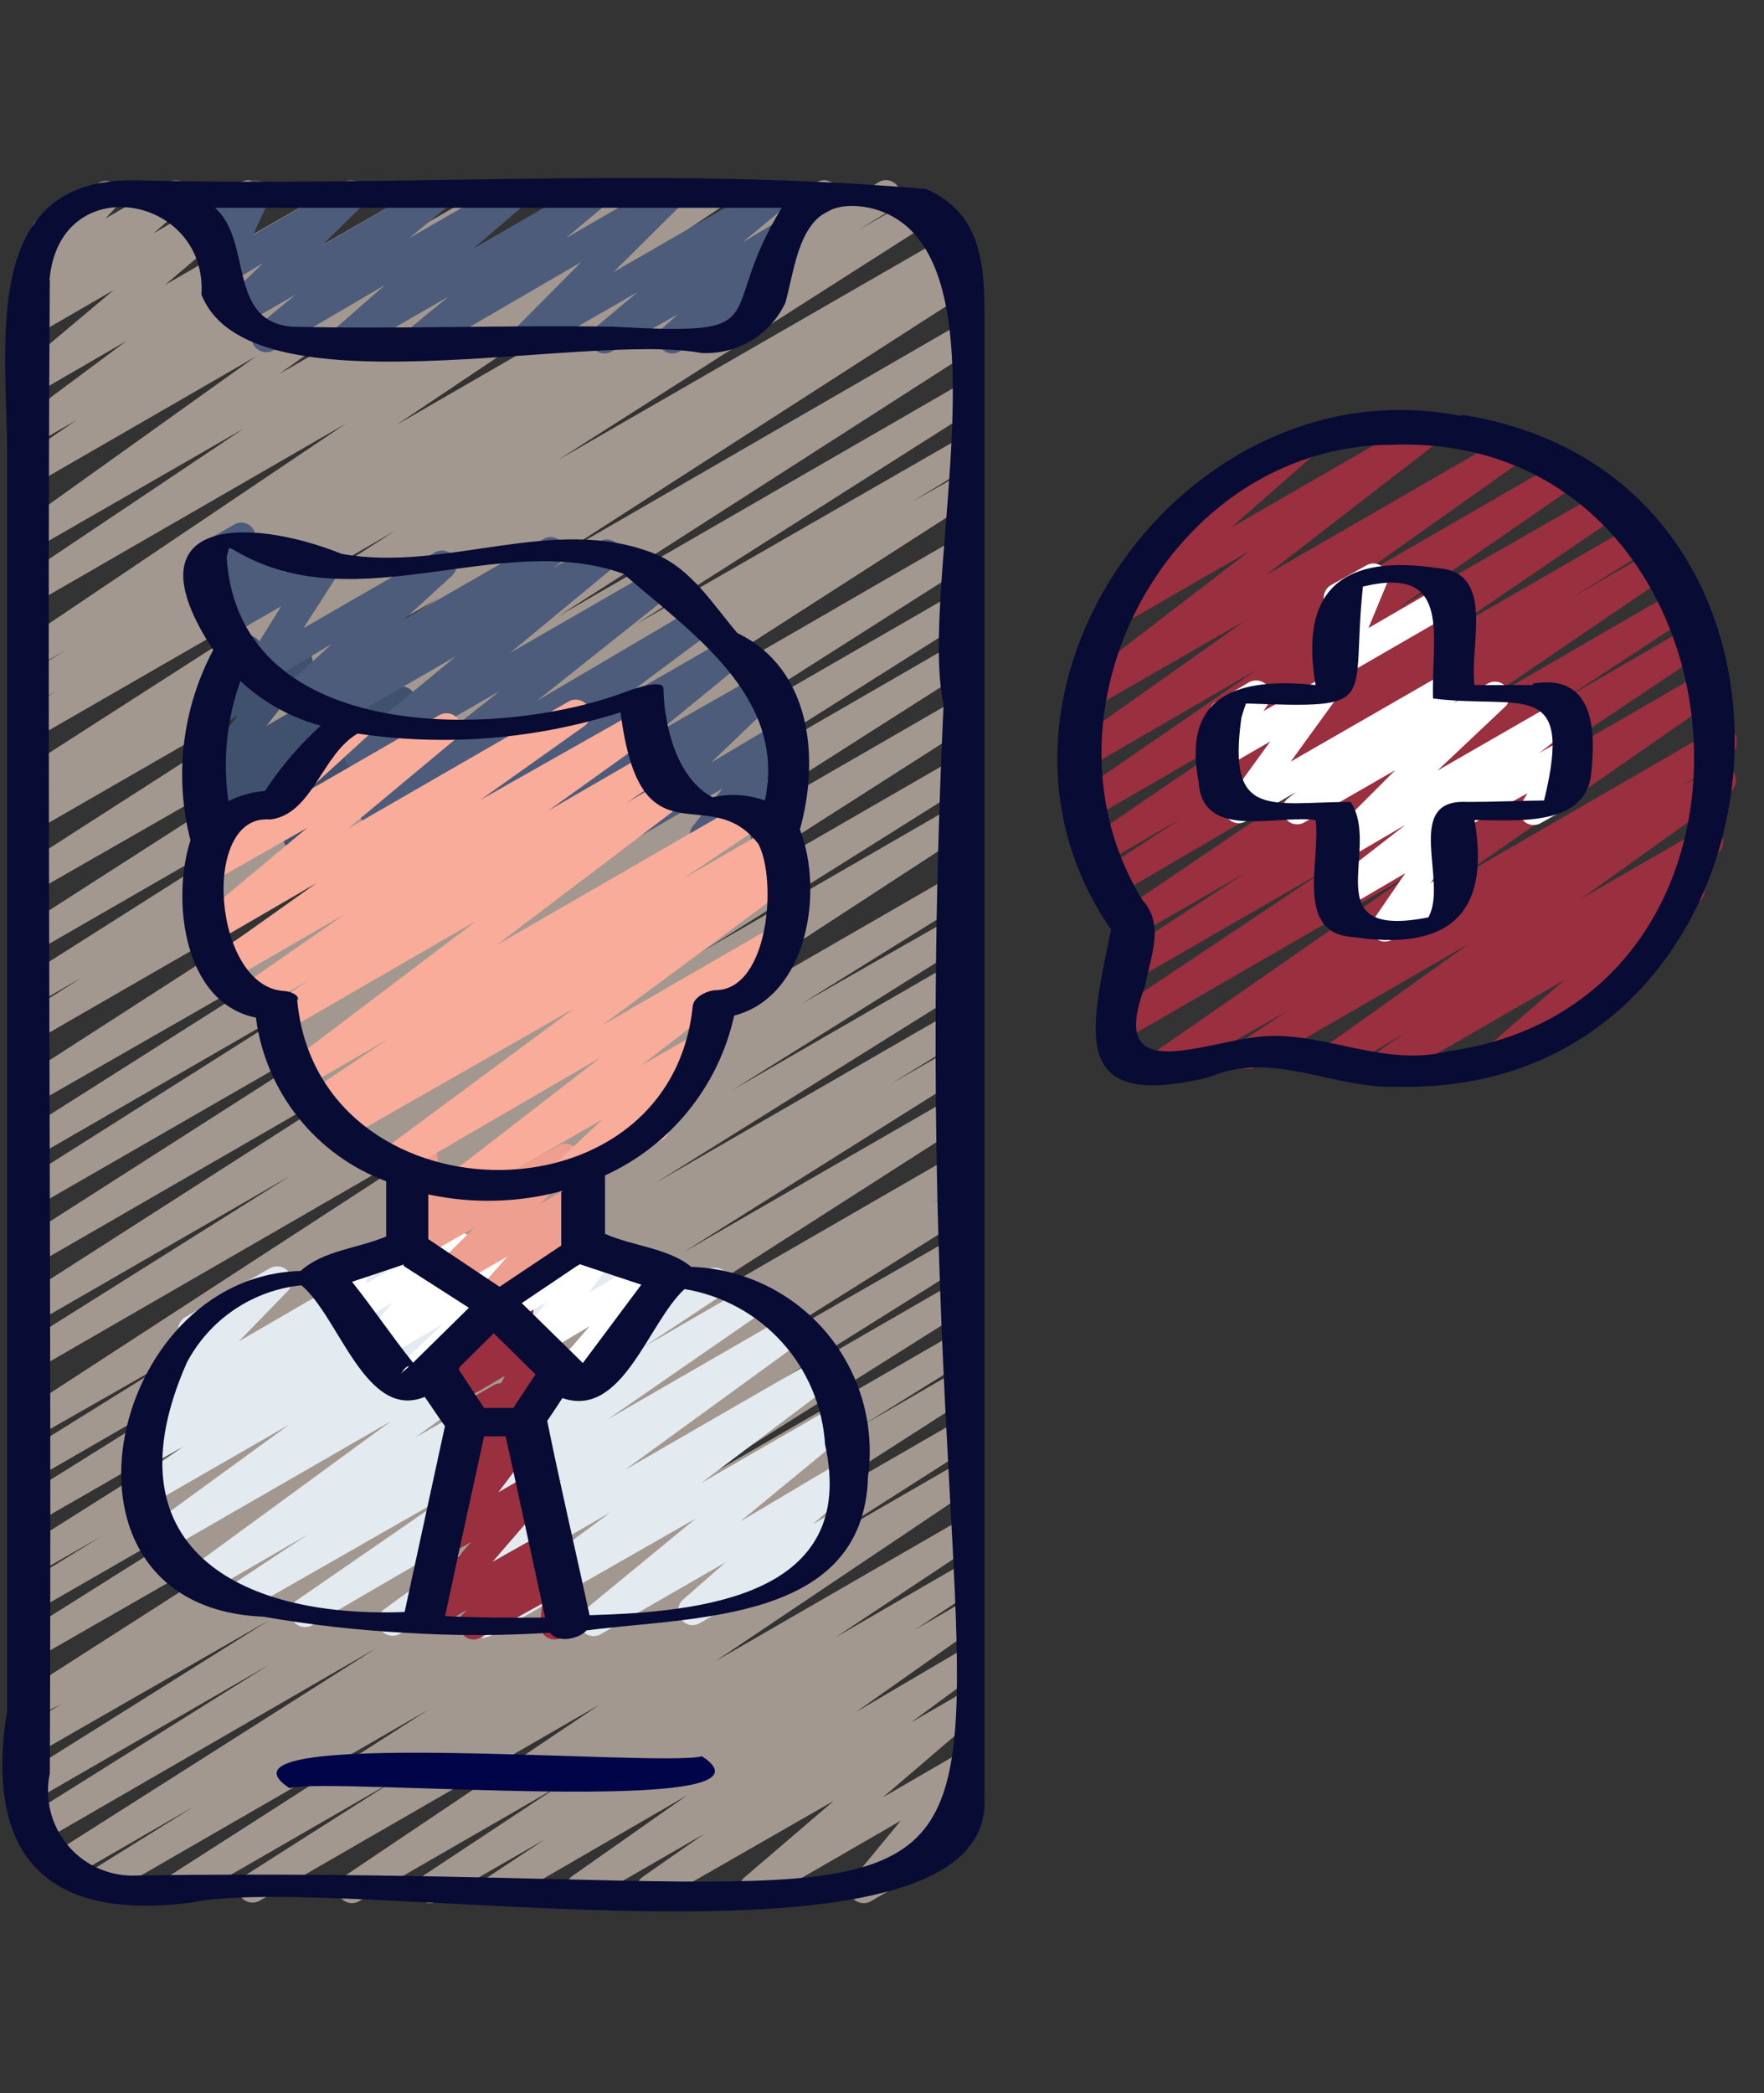 <svg width="59" height="70" viewBox="0 0 59 70" fill="none" xmlns="http://www.w3.org/2000/svg">
<rect x="0" y="0" width="59" height="70" fill="#333333" stroke="none"/>
<g clip-path="url(#clip0_6026_3010)">
<g clip-path="url(#clip1_6026_3010)">
<g clip-path="url(#clip2_6026_3010)">
<path d="M5.94 63.627C5.835 63.627 5.732 63.593 5.648 63.529C5.564 63.466 5.502 63.377 5.473 63.276C5.443 63.175 5.447 63.067 5.483 62.968C5.52 62.87 5.588 62.785 5.676 62.728L14.345 57.168L3.419 63.471C3.31 63.518 3.188 63.524 3.075 63.488C2.963 63.451 2.867 63.375 2.806 63.274C2.745 63.172 2.723 63.052 2.744 62.935C2.765 62.819 2.828 62.714 2.92 62.64L6.526 60.393L2.246 62.865C2.136 62.93 2.004 62.949 1.88 62.918C1.756 62.887 1.648 62.808 1.582 62.699C1.513 62.59 1.489 62.46 1.515 62.334C1.54 62.209 1.613 62.098 1.718 62.025L12.595 55.115L1.386 61.595C1.277 61.65 1.151 61.661 1.033 61.628C0.915 61.594 0.814 61.517 0.75 61.413C0.686 61.308 0.664 61.184 0.688 61.063C0.711 60.943 0.779 60.836 0.878 60.764L8.989 55.682L1.22 60.168C1.108 60.229 0.976 60.245 0.853 60.213C0.729 60.18 0.622 60.101 0.555 59.992C0.504 59.883 0.494 59.759 0.529 59.644C0.563 59.528 0.639 59.429 0.741 59.367L9.018 54.177L1.2 58.663C1.143 58.693 1.081 58.712 1.017 58.718C0.952 58.724 0.887 58.717 0.826 58.698C0.764 58.679 0.707 58.648 0.657 58.606C0.607 58.565 0.566 58.515 0.536 58.458C0.506 58.401 0.487 58.338 0.481 58.274C0.475 58.209 0.482 58.145 0.501 58.083C0.52 58.021 0.551 57.964 0.592 57.914C0.633 57.864 0.684 57.823 0.741 57.793L2.031 57.002L1.22 57.412C1.11 57.477 0.978 57.496 0.854 57.465C0.729 57.434 0.622 57.355 0.555 57.246C0.504 57.137 0.494 57.013 0.529 56.898C0.563 56.782 0.639 56.683 0.741 56.62L14.032 48.108L1.22 55.457C1.117 55.485 1.007 55.478 0.908 55.438C0.809 55.398 0.726 55.326 0.672 55.234C0.618 55.142 0.595 55.035 0.607 54.928C0.62 54.822 0.667 54.723 0.741 54.646L10.318 48.617L1.22 53.855C1.165 53.888 1.104 53.91 1.041 53.919C0.977 53.928 0.912 53.924 0.85 53.907C0.789 53.891 0.73 53.862 0.68 53.823C0.629 53.784 0.587 53.735 0.555 53.679C0.492 53.566 0.476 53.433 0.511 53.308C0.546 53.184 0.629 53.078 0.741 53.014L3.389 51.382L1.22 52.623C1.108 52.688 0.976 52.705 0.852 52.672C0.727 52.639 0.621 52.558 0.555 52.447C0.492 52.335 0.476 52.201 0.511 52.077C0.546 51.952 0.629 51.847 0.741 51.783L11.256 45.147L1.22 50.923C1.108 50.987 0.976 51.005 0.852 50.972C0.727 50.939 0.621 50.858 0.555 50.747C0.492 50.634 0.476 50.501 0.511 50.376C0.546 50.252 0.629 50.146 0.741 50.083L8.696 45.108L1.249 49.408C1.138 49.472 1.005 49.49 0.881 49.457C0.756 49.424 0.65 49.343 0.585 49.232C0.531 49.128 0.517 49.008 0.546 48.895C0.575 48.781 0.644 48.682 0.741 48.617L6.38 45.108L1.24 48.04C1.129 48.103 0.998 48.12 0.874 48.089C0.751 48.058 0.644 47.981 0.575 47.874C0.541 47.819 0.519 47.758 0.509 47.694C0.499 47.63 0.502 47.565 0.517 47.502C0.533 47.439 0.561 47.38 0.599 47.328C0.637 47.277 0.686 47.233 0.741 47.2L16.201 37.144L1.22 45.792C1.166 45.826 1.107 45.848 1.044 45.857C0.982 45.867 0.918 45.864 0.857 45.849C0.796 45.833 0.739 45.805 0.689 45.767C0.638 45.729 0.596 45.681 0.565 45.626C0.532 45.571 0.51 45.51 0.501 45.447C0.492 45.383 0.496 45.319 0.513 45.257C0.529 45.195 0.558 45.137 0.597 45.086C0.636 45.035 0.685 44.993 0.741 44.962L9.712 39.323L1.24 44.209C1.131 44.274 1.001 44.292 0.878 44.261C0.755 44.23 0.65 44.152 0.585 44.043C0.521 43.933 0.502 43.803 0.531 43.68C0.56 43.556 0.635 43.449 0.741 43.379L13.768 35.033L1.22 42.274C1.113 42.311 0.996 42.309 0.89 42.269C0.784 42.229 0.696 42.154 0.639 42.056C0.583 41.958 0.562 41.843 0.58 41.731C0.599 41.62 0.656 41.518 0.741 41.444L13.729 33.137L1.22 40.339C1.113 40.376 0.996 40.374 0.89 40.334C0.784 40.294 0.696 40.219 0.639 40.121C0.583 40.023 0.562 39.908 0.58 39.797C0.599 39.685 0.656 39.583 0.741 39.509L10.905 33.078L1.22 38.668C1.119 38.693 1.012 38.684 0.916 38.644C0.819 38.604 0.739 38.534 0.685 38.444C0.632 38.355 0.608 38.25 0.618 38.146C0.628 38.042 0.671 37.944 0.741 37.867L12.175 30.616L1.22 36.89C1.108 36.951 0.976 36.967 0.853 36.935C0.729 36.902 0.622 36.823 0.555 36.714C0.492 36.601 0.476 36.468 0.511 36.343C0.546 36.218 0.629 36.113 0.741 36.049L15.292 26.668L1.22 34.779C1.115 34.81 1.002 34.806 0.9 34.766C0.798 34.725 0.712 34.652 0.657 34.557C0.602 34.462 0.58 34.352 0.595 34.243C0.61 34.134 0.662 34.034 0.741 33.958L2.744 32.687L1.22 33.567C1.113 33.603 0.996 33.602 0.89 33.562C0.784 33.522 0.696 33.447 0.639 33.349C0.583 33.25 0.562 33.136 0.58 33.024C0.599 32.913 0.656 32.811 0.741 32.736L11.94 25.632L1.22 31.808C1.111 31.872 0.981 31.891 0.858 31.86C0.736 31.829 0.63 31.75 0.565 31.642C0.518 31.535 0.509 31.415 0.541 31.302C0.573 31.189 0.644 31.092 0.741 31.026L14.53 22.172L1.22 29.795C1.109 29.856 0.979 29.872 0.857 29.839C0.735 29.806 0.63 29.727 0.565 29.619C0.504 29.507 0.488 29.375 0.52 29.251C0.553 29.128 0.632 29.021 0.741 28.954L14.677 20.003L1.22 27.752C1.108 27.816 0.976 27.834 0.852 27.801C0.727 27.768 0.621 27.687 0.555 27.576C0.492 27.464 0.476 27.33 0.511 27.206C0.546 27.081 0.629 26.976 0.741 26.912L1.533 26.433L1.24 26.599C1.185 26.631 1.125 26.651 1.062 26.659C1 26.668 0.936 26.663 0.876 26.647C0.815 26.631 0.758 26.602 0.708 26.564C0.658 26.526 0.616 26.478 0.585 26.423C0.521 26.313 0.502 26.183 0.531 26.06C0.56 25.936 0.635 25.829 0.741 25.759L13.211 17.755L1.22 24.664C1.109 24.725 0.979 24.741 0.857 24.708C0.735 24.675 0.63 24.597 0.565 24.488C0.532 24.433 0.51 24.372 0.501 24.309C0.492 24.245 0.496 24.181 0.513 24.119C0.529 24.057 0.558 23.999 0.597 23.948C0.636 23.897 0.685 23.855 0.741 23.824L1.924 23.091L1.24 23.482C1.185 23.515 1.125 23.536 1.062 23.545C1 23.554 0.936 23.55 0.875 23.534C0.813 23.517 0.756 23.488 0.706 23.449C0.657 23.41 0.615 23.361 0.585 23.306C0.551 23.252 0.528 23.192 0.518 23.129C0.507 23.067 0.509 23.003 0.524 22.941C0.538 22.879 0.565 22.821 0.602 22.769C0.64 22.718 0.687 22.674 0.741 22.641L2.227 21.723L1.249 22.29C1.14 22.344 1.014 22.356 0.896 22.322C0.778 22.289 0.677 22.212 0.614 22.108C0.55 22.003 0.527 21.878 0.551 21.758C0.575 21.638 0.642 21.531 0.741 21.459L11.569 14.168L1.22 20.14C1.111 20.204 0.981 20.223 0.858 20.192C0.736 20.16 0.63 20.082 0.565 19.973C0.532 19.918 0.51 19.856 0.501 19.792C0.492 19.727 0.495 19.662 0.512 19.599C0.528 19.537 0.557 19.478 0.596 19.426C0.636 19.375 0.685 19.331 0.741 19.299L8.149 14.335L1.22 18.322C1.111 18.382 0.983 18.4 0.862 18.371C0.741 18.342 0.635 18.269 0.565 18.165C0.507 18.054 0.492 17.925 0.525 17.803C0.557 17.682 0.635 17.578 0.741 17.511L8.559 11.921L1.279 16.123C1.168 16.194 1.034 16.219 0.906 16.191C0.778 16.164 0.666 16.087 0.595 15.976C0.523 15.866 0.499 15.732 0.526 15.604C0.554 15.476 0.631 15.364 0.741 15.292L2.559 14.051L1.23 14.813C1.126 14.845 1.014 14.841 0.913 14.802C0.812 14.762 0.726 14.691 0.67 14.598C0.614 14.505 0.591 14.396 0.604 14.288C0.616 14.18 0.665 14.08 0.741 14.002L4.23 11.403L1.23 13.142C1.123 13.217 0.992 13.247 0.863 13.225C0.735 13.203 0.621 13.131 0.546 13.025C0.471 12.919 0.441 12.787 0.463 12.659C0.485 12.53 0.557 12.416 0.663 12.341L3.8 9.702L1.23 11.188C1.125 11.25 1 11.271 0.88 11.246C0.761 11.22 0.655 11.151 0.583 11.052C0.512 10.953 0.481 10.83 0.496 10.709C0.51 10.587 0.57 10.476 0.663 10.396L1.718 9.527L1.23 9.8C1.129 9.861 1.01 9.882 0.895 9.86C0.779 9.839 0.676 9.776 0.604 9.683C0.53 9.594 0.49 9.481 0.49 9.365C0.49 9.249 0.53 9.137 0.604 9.048L1.376 8.207C1.32 8.191 1.268 8.163 1.223 8.126C1.177 8.089 1.14 8.044 1.112 7.992C1.079 7.937 1.058 7.876 1.049 7.813C1.04 7.749 1.043 7.685 1.06 7.623C1.076 7.561 1.105 7.503 1.144 7.452C1.183 7.401 1.232 7.359 1.288 7.328L3.311 6.116C3.413 6.059 3.531 6.04 3.645 6.062C3.759 6.083 3.862 6.144 3.937 6.233C4.011 6.323 4.051 6.435 4.051 6.551C4.051 6.667 4.011 6.779 3.937 6.868L3.526 7.308L5.627 6.096C5.733 6.035 5.857 6.014 5.976 6.04C6.096 6.065 6.201 6.134 6.272 6.233C6.341 6.333 6.371 6.455 6.357 6.575C6.343 6.696 6.285 6.807 6.194 6.888L5.129 7.807L8.061 6.096C8.166 6.033 8.292 6.013 8.413 6.04C8.533 6.068 8.638 6.14 8.706 6.243C8.776 6.343 8.805 6.466 8.789 6.587C8.773 6.709 8.712 6.819 8.618 6.898L5.52 9.527L11.491 6.096C11.6 6.036 11.727 6.018 11.849 6.047C11.97 6.076 12.076 6.15 12.146 6.253C12.212 6.359 12.236 6.487 12.212 6.61C12.189 6.733 12.12 6.843 12.019 6.917L8.461 9.527L14.423 6.096C14.533 6.031 14.665 6.012 14.789 6.043C14.913 6.075 15.02 6.153 15.087 6.263C15.152 6.371 15.172 6.5 15.145 6.624C15.118 6.747 15.045 6.855 14.941 6.927L13.055 8.168L16.631 6.096C16.74 6.036 16.868 6.018 16.989 6.047C17.11 6.076 17.216 6.15 17.286 6.253C17.357 6.358 17.384 6.487 17.36 6.611C17.336 6.736 17.264 6.846 17.159 6.917L9.341 12.507L20.462 6.096C20.573 6.031 20.704 6.012 20.828 6.043C20.953 6.075 21.06 6.153 21.127 6.263C21.191 6.371 21.212 6.5 21.184 6.624C21.157 6.747 21.084 6.855 20.98 6.927L13.543 11.901L23.599 6.096C23.708 6.032 23.838 6.013 23.961 6.044C24.083 6.075 24.189 6.154 24.254 6.263C24.322 6.369 24.345 6.498 24.32 6.622C24.294 6.746 24.221 6.856 24.117 6.927L13.25 14.217L27.313 6.096C27.368 6.063 27.429 6.042 27.492 6.033C27.555 6.024 27.62 6.027 27.682 6.044C27.744 6.06 27.802 6.089 27.853 6.128C27.904 6.167 27.946 6.216 27.977 6.272C28.043 6.382 28.064 6.512 28.034 6.636C28.005 6.761 27.928 6.868 27.821 6.937L26.335 7.855L29.355 6.116C29.411 6.075 29.475 6.046 29.543 6.032C29.611 6.019 29.681 6.021 29.748 6.037C29.816 6.054 29.878 6.086 29.932 6.13C29.986 6.174 30.029 6.229 30.059 6.292C30.093 6.346 30.116 6.406 30.126 6.468C30.136 6.531 30.134 6.595 30.12 6.657C30.105 6.719 30.078 6.777 30.041 6.828C30.004 6.88 29.957 6.923 29.902 6.956L28.72 7.689L30.674 6.565C30.785 6.5 30.916 6.481 31.041 6.513C31.165 6.544 31.272 6.622 31.339 6.732C31.405 6.841 31.425 6.972 31.396 7.096C31.367 7.22 31.29 7.328 31.183 7.396L18.654 15.39L31.72 7.865C31.832 7.801 31.964 7.784 32.089 7.817C32.213 7.849 32.319 7.93 32.385 8.041C32.45 8.152 32.468 8.283 32.438 8.407C32.406 8.532 32.328 8.639 32.218 8.706L31.437 9.184L31.945 8.891C32.054 8.836 32.18 8.825 32.298 8.858C32.416 8.892 32.517 8.969 32.581 9.073C32.645 9.178 32.667 9.302 32.643 9.422C32.62 9.543 32.552 9.649 32.453 9.722L18.517 18.683L31.945 10.924C32.055 10.859 32.187 10.84 32.311 10.871C32.435 10.902 32.542 10.981 32.609 11.09C32.674 11.2 32.695 11.331 32.668 11.456C32.641 11.581 32.568 11.691 32.463 11.764L18.674 20.609L31.945 12.947C32.054 12.892 32.18 12.88 32.298 12.914C32.416 12.948 32.517 13.024 32.581 13.129C32.645 13.233 32.667 13.358 32.643 13.478C32.62 13.598 32.552 13.705 32.453 13.778L21.263 20.882L32.013 14.706C32.068 14.673 32.129 14.651 32.193 14.642C32.256 14.633 32.321 14.637 32.383 14.653C32.445 14.67 32.503 14.698 32.553 14.738C32.604 14.777 32.646 14.826 32.678 14.882C32.744 14.991 32.764 15.122 32.735 15.246C32.706 15.37 32.629 15.478 32.521 15.546L30.498 16.788L32.023 15.918C32.077 15.884 32.136 15.862 32.199 15.853C32.261 15.843 32.325 15.846 32.386 15.862C32.447 15.877 32.504 15.905 32.554 15.943C32.605 15.981 32.647 16.029 32.678 16.084C32.742 16.193 32.763 16.322 32.736 16.445C32.708 16.568 32.635 16.677 32.531 16.748L17.912 26.14L31.955 18.029C32.063 17.964 32.194 17.945 32.316 17.977C32.439 18.008 32.544 18.086 32.609 18.195C32.675 18.304 32.696 18.435 32.666 18.559C32.637 18.683 32.561 18.791 32.453 18.859L21.009 26.14L31.955 19.827C32.063 19.762 32.194 19.744 32.316 19.775C32.439 19.806 32.544 19.884 32.609 19.993C32.676 20.104 32.697 20.236 32.667 20.362C32.638 20.487 32.561 20.597 32.453 20.667L22.241 27.117L31.935 21.517C31.99 21.486 32.05 21.465 32.112 21.457C32.175 21.449 32.238 21.453 32.299 21.47C32.36 21.486 32.417 21.514 32.467 21.552C32.517 21.591 32.558 21.639 32.59 21.693C32.654 21.802 32.675 21.931 32.648 22.055C32.62 22.178 32.547 22.286 32.443 22.358L19.475 30.616L31.955 23.413C32.063 23.349 32.194 23.33 32.316 23.361C32.439 23.392 32.544 23.471 32.609 23.579C32.677 23.689 32.699 23.82 32.672 23.946C32.644 24.072 32.569 24.182 32.463 24.254L19.407 32.599L31.955 25.358C32.063 25.311 32.185 25.305 32.298 25.341C32.411 25.378 32.507 25.454 32.568 25.555C32.629 25.657 32.65 25.777 32.629 25.893C32.608 26.01 32.546 26.115 32.453 26.189L23.492 31.818L31.955 26.931C32.008 26.898 32.068 26.876 32.13 26.866C32.193 26.857 32.256 26.86 32.317 26.875C32.378 26.891 32.436 26.919 32.486 26.957C32.536 26.995 32.578 27.043 32.609 27.098C32.644 27.151 32.667 27.21 32.678 27.272C32.69 27.335 32.688 27.399 32.675 27.46C32.661 27.522 32.635 27.581 32.599 27.632C32.562 27.684 32.516 27.728 32.463 27.762L16.963 37.867L31.955 29.218C32.065 29.153 32.197 29.134 32.321 29.165C32.445 29.196 32.552 29.275 32.619 29.384C32.685 29.496 32.704 29.629 32.673 29.755C32.642 29.881 32.563 29.99 32.453 30.059L26.814 33.567L31.955 30.635C32.065 30.57 32.197 30.551 32.321 30.582C32.445 30.613 32.552 30.692 32.619 30.801C32.685 30.912 32.706 31.044 32.677 31.17C32.648 31.296 32.571 31.405 32.463 31.476L24.508 36.45L31.955 32.15C32.064 32.095 32.19 32.083 32.308 32.117C32.426 32.151 32.526 32.227 32.59 32.332C32.654 32.436 32.677 32.561 32.653 32.681C32.629 32.801 32.562 32.908 32.463 32.981L21.948 39.548L31.955 33.772C32.01 33.739 32.071 33.717 32.134 33.708C32.197 33.699 32.262 33.703 32.324 33.719C32.386 33.736 32.444 33.765 32.495 33.804C32.545 33.843 32.588 33.892 32.619 33.948C32.684 34.059 32.703 34.19 32.672 34.314C32.641 34.439 32.562 34.546 32.453 34.613L29.805 36.245L31.955 35.004C32.066 34.936 32.2 34.916 32.326 34.947C32.453 34.978 32.562 35.058 32.629 35.17C32.696 35.281 32.717 35.415 32.685 35.541C32.654 35.668 32.574 35.777 32.463 35.844L22.856 41.883L31.955 36.636C32.064 36.581 32.19 36.569 32.308 36.603C32.426 36.636 32.526 36.713 32.59 36.817C32.654 36.922 32.677 37.047 32.653 37.167C32.629 37.287 32.562 37.394 32.463 37.466L19.172 45.978L31.955 38.6C32.066 38.536 32.198 38.519 32.322 38.552C32.445 38.585 32.551 38.665 32.617 38.775C32.682 38.885 32.702 39.017 32.671 39.141C32.64 39.266 32.562 39.373 32.453 39.44L31.173 40.232L31.955 39.782C32.064 39.727 32.19 39.716 32.308 39.749C32.426 39.783 32.526 39.86 32.59 39.964C32.654 40.069 32.677 40.193 32.653 40.313C32.629 40.434 32.562 40.541 32.463 40.613L24.195 45.802L32.013 41.317C32.123 41.262 32.249 41.25 32.367 41.284C32.484 41.317 32.585 41.394 32.649 41.498C32.713 41.603 32.735 41.727 32.712 41.848C32.688 41.968 32.62 42.075 32.521 42.147L24.41 47.229L32.013 42.841C32.124 42.776 32.255 42.757 32.38 42.788C32.504 42.819 32.611 42.898 32.678 43.007C32.744 43.118 32.765 43.25 32.736 43.376C32.707 43.502 32.63 43.611 32.521 43.681L21.586 50.571L31.955 44.581C32.01 44.547 32.071 44.525 32.135 44.515C32.199 44.506 32.264 44.509 32.326 44.524C32.389 44.539 32.448 44.567 32.5 44.605C32.552 44.644 32.596 44.692 32.629 44.747C32.662 44.802 32.684 44.863 32.694 44.927C32.704 44.991 32.701 45.056 32.685 45.118C32.67 45.181 32.642 45.24 32.604 45.292C32.566 45.344 32.518 45.388 32.463 45.421L28.847 47.669L31.955 45.871C32.066 45.803 32.2 45.783 32.326 45.814C32.453 45.845 32.562 45.925 32.629 46.037C32.696 46.148 32.717 46.282 32.685 46.408C32.654 46.535 32.574 46.644 32.463 46.711L23.794 52.272L31.955 47.561C32.064 47.506 32.19 47.495 32.308 47.528C32.426 47.562 32.526 47.639 32.59 47.743C32.654 47.847 32.677 47.972 32.653 48.092C32.629 48.212 32.562 48.319 32.463 48.392L27.469 51.578L31.955 48.988C32.065 48.919 32.198 48.897 32.324 48.927C32.451 48.956 32.56 49.034 32.629 49.144C32.698 49.255 32.72 49.388 32.69 49.514C32.661 49.64 32.583 49.75 32.472 49.819L23.931 55.555L31.955 50.923C32.065 50.854 32.198 50.832 32.324 50.861C32.451 50.891 32.56 50.969 32.629 51.079C32.698 51.19 32.72 51.322 32.69 51.449C32.661 51.575 32.583 51.685 32.472 51.754L27.938 54.764L31.955 52.438C32.065 52.373 32.197 52.354 32.321 52.385C32.445 52.416 32.552 52.495 32.619 52.604C32.684 52.713 32.704 52.842 32.677 52.965C32.65 53.088 32.577 53.197 32.472 53.268L30.596 54.51L31.955 53.718C32.066 53.656 32.196 53.638 32.32 53.669C32.444 53.7 32.551 53.777 32.619 53.884C32.686 53.989 32.71 54.117 32.684 54.239C32.658 54.362 32.586 54.469 32.482 54.539L28.632 57.256L31.955 55.301C32.065 55.24 32.194 55.222 32.317 55.251C32.44 55.28 32.547 55.353 32.619 55.457C32.687 55.564 32.71 55.693 32.685 55.817C32.659 55.941 32.587 56.05 32.482 56.122L30.469 57.607L31.955 56.747C32.061 56.672 32.193 56.642 32.321 56.664C32.449 56.686 32.563 56.758 32.639 56.865C32.714 56.971 32.744 57.103 32.722 57.231C32.7 57.359 32.628 57.474 32.521 57.549L29.531 60.109L31.955 58.702C32.054 58.643 32.171 58.62 32.285 58.639C32.398 58.658 32.502 58.716 32.577 58.804C32.652 58.892 32.693 59.004 32.694 59.119C32.694 59.234 32.654 59.346 32.58 59.435L30.977 61.389L31.73 60.95C31.843 60.885 31.977 60.867 32.103 60.9C32.229 60.933 32.337 61.014 32.404 61.126C32.465 61.24 32.48 61.374 32.446 61.5C32.411 61.625 32.33 61.733 32.218 61.8L29.14 63.578C29.041 63.638 28.924 63.66 28.81 63.641C28.696 63.622 28.593 63.564 28.518 63.476C28.443 63.388 28.401 63.277 28.401 63.161C28.4 63.046 28.441 62.934 28.515 62.846L30.127 60.891L25.456 63.588C25.351 63.648 25.227 63.667 25.11 63.64C24.992 63.612 24.889 63.542 24.821 63.442C24.75 63.342 24.718 63.22 24.733 63.099C24.747 62.978 24.806 62.867 24.899 62.787L27.889 60.226L22.026 63.588C21.916 63.65 21.787 63.667 21.665 63.636C21.543 63.605 21.438 63.529 21.371 63.422C21.303 63.318 21.278 63.191 21.302 63.069C21.325 62.947 21.396 62.839 21.498 62.767L23.57 61.321L19.661 63.578C19.551 63.64 19.422 63.658 19.3 63.627C19.178 63.596 19.073 63.519 19.006 63.412C18.942 63.305 18.919 63.178 18.943 63.056C18.966 62.933 19.034 62.824 19.133 62.748L22.983 60.041L16.866 63.588C16.756 63.657 16.623 63.679 16.496 63.65C16.37 63.62 16.26 63.542 16.192 63.432C16.123 63.322 16.101 63.189 16.13 63.062C16.159 62.936 16.238 62.826 16.348 62.758L18.224 61.516L14.638 63.578C14.584 63.612 14.524 63.634 14.462 63.643C14.4 63.653 14.336 63.65 14.275 63.635C14.214 63.619 14.156 63.591 14.106 63.553C14.056 63.515 14.014 63.467 13.983 63.412C13.916 63.304 13.894 63.174 13.921 63.05C13.949 62.926 14.024 62.818 14.13 62.748L18.664 59.748L12.019 63.578C11.911 63.644 11.782 63.664 11.659 63.635C11.537 63.605 11.431 63.529 11.364 63.422C11.296 63.315 11.273 63.186 11.298 63.062C11.324 62.938 11.396 62.829 11.501 62.758L20.052 57.011L8.667 63.578C8.557 63.633 8.431 63.645 8.313 63.611C8.196 63.578 8.095 63.501 8.031 63.397C7.967 63.292 7.945 63.167 7.968 63.047C7.992 62.927 8.06 62.82 8.158 62.748L13.162 59.562L6.194 63.578C6.121 63.624 6.036 63.647 5.95 63.647L5.94 63.627Z" fill="#A3988F"/>
<path d="M16.229 54.779C16.147 54.779 16.067 54.759 15.995 54.72C15.923 54.68 15.862 54.623 15.819 54.554C15.749 54.449 15.723 54.322 15.744 54.198C15.766 54.074 15.835 53.964 15.936 53.889L20.422 50.576L13.376 54.642C13.267 54.704 13.139 54.722 13.017 54.692C12.896 54.662 12.79 54.587 12.723 54.481C12.655 54.376 12.63 54.249 12.654 54.126C12.677 54.003 12.746 53.894 12.848 53.821L18.839 49.462L10.444 54.349C10.335 54.41 10.207 54.428 10.085 54.399C9.964 54.369 9.859 54.294 9.791 54.188C9.723 54.083 9.698 53.956 9.722 53.833C9.745 53.71 9.815 53.601 9.916 53.528L15.184 49.892L8.187 53.889C8.132 53.923 8.071 53.946 8.008 53.957C7.944 53.967 7.88 53.965 7.817 53.951C7.754 53.936 7.695 53.909 7.643 53.872C7.591 53.835 7.546 53.787 7.512 53.733C7.478 53.678 7.455 53.618 7.445 53.554C7.434 53.491 7.436 53.426 7.451 53.363C7.465 53.301 7.492 53.242 7.529 53.189C7.567 53.137 7.614 53.093 7.669 53.059L10.297 51.319L6.779 53.352C6.67 53.412 6.543 53.43 6.422 53.401C6.3 53.372 6.194 53.298 6.125 53.195C6.057 53.09 6.032 52.963 6.054 52.84C6.075 52.717 6.142 52.607 6.242 52.531L13.083 47.527L5.499 51.896C5.445 51.931 5.385 51.955 5.322 51.967C5.258 51.979 5.193 51.978 5.13 51.965C5.067 51.952 5.007 51.927 4.954 51.891C4.901 51.854 4.855 51.808 4.82 51.754C4.785 51.7 4.76 51.64 4.748 51.576C4.736 51.513 4.737 51.448 4.75 51.385C4.763 51.322 4.789 51.262 4.825 51.209C4.861 51.156 4.908 51.11 4.962 51.075L9.672 47.645L5.137 50.254C5.026 50.316 4.896 50.334 4.772 50.303C4.649 50.272 4.542 50.195 4.473 50.088C4.441 50.033 4.421 49.973 4.413 49.91C4.405 49.848 4.409 49.785 4.425 49.724C4.441 49.663 4.47 49.606 4.508 49.556C4.546 49.506 4.594 49.464 4.649 49.433L6.134 48.377L5.157 48.934C5.048 48.995 4.92 49.013 4.799 48.984C4.678 48.955 4.572 48.881 4.502 48.778C4.468 48.725 4.445 48.666 4.433 48.603C4.422 48.541 4.423 48.477 4.437 48.415C4.451 48.353 4.476 48.295 4.513 48.243C4.549 48.191 4.595 48.147 4.649 48.114L5.626 47.351L5.274 47.547C5.173 47.606 5.053 47.626 4.937 47.603C4.822 47.579 4.719 47.514 4.649 47.42C4.571 47.331 4.527 47.216 4.527 47.097C4.527 46.979 4.571 46.864 4.649 46.775L6.418 44.996C6.333 44.989 6.252 44.959 6.183 44.909C6.114 44.859 6.06 44.791 6.027 44.713C5.994 44.658 5.972 44.597 5.963 44.533C5.954 44.47 5.958 44.405 5.974 44.343C5.991 44.281 6.019 44.223 6.059 44.173C6.098 44.122 6.147 44.08 6.203 44.048L9.027 42.416C9.131 42.358 9.252 42.339 9.368 42.362C9.484 42.386 9.589 42.45 9.662 42.543C9.734 42.638 9.769 42.756 9.76 42.875C9.751 42.994 9.699 43.105 9.613 43.188L7.991 44.859L12.467 42.26C12.574 42.2 12.7 42.183 12.82 42.212C12.94 42.241 13.044 42.314 13.112 42.416C13.147 42.467 13.172 42.524 13.186 42.584C13.199 42.645 13.2 42.707 13.189 42.768C13.178 42.829 13.156 42.887 13.122 42.939C13.089 42.991 13.045 43.036 12.995 43.071L11.969 43.833L14.705 42.26C14.813 42.198 14.942 42.18 15.063 42.21C15.185 42.239 15.29 42.315 15.358 42.42C15.426 42.525 15.45 42.653 15.427 42.775C15.404 42.898 15.334 43.008 15.232 43.081L13.747 44.136L16.992 42.26C17.101 42.199 17.228 42.182 17.349 42.211C17.471 42.24 17.576 42.313 17.646 42.416C17.714 42.522 17.739 42.648 17.717 42.771C17.696 42.894 17.628 43.005 17.529 43.081L12.809 46.521L20.197 42.26C20.306 42.189 20.439 42.163 20.566 42.19C20.693 42.217 20.805 42.293 20.876 42.401C20.947 42.51 20.973 42.643 20.946 42.77C20.919 42.898 20.843 43.01 20.735 43.081L13.894 48.075L23.666 42.465C23.775 42.401 23.905 42.382 24.028 42.413C24.151 42.444 24.256 42.523 24.321 42.631C24.388 42.739 24.41 42.869 24.382 42.993C24.355 43.117 24.28 43.226 24.174 43.296L21.546 45.035L25.064 43.003C25.174 42.934 25.307 42.912 25.433 42.941C25.56 42.97 25.669 43.049 25.738 43.159C25.807 43.269 25.829 43.402 25.799 43.529C25.77 43.655 25.692 43.764 25.582 43.833L20.324 47.469L26.354 43.99C26.461 43.932 26.586 43.917 26.704 43.946C26.822 43.976 26.925 44.049 26.992 44.15C27.059 44.252 27.086 44.375 27.067 44.495C27.049 44.615 26.986 44.724 26.891 44.801L20.901 49.159L27.39 45.416C27.497 45.353 27.624 45.332 27.746 45.359C27.868 45.387 27.974 45.46 28.044 45.563C28.114 45.668 28.141 45.795 28.119 45.919C28.097 46.042 28.028 46.153 27.927 46.227L23.451 49.599L27.937 47.009C28.043 46.948 28.168 46.93 28.288 46.957C28.407 46.984 28.512 47.055 28.582 47.156C28.652 47.256 28.681 47.379 28.665 47.5C28.649 47.622 28.588 47.732 28.494 47.811L24.751 50.889L28.044 48.934C28.149 48.876 28.271 48.857 28.388 48.882C28.505 48.907 28.609 48.975 28.68 49.071C28.75 49.17 28.781 49.291 28.769 49.412C28.756 49.532 28.7 49.644 28.611 49.726L27.184 50.977L27.859 50.586C27.915 50.554 27.976 50.533 28.04 50.525C28.104 50.517 28.169 50.521 28.231 50.538C28.293 50.555 28.351 50.584 28.402 50.623C28.453 50.662 28.496 50.711 28.528 50.767C28.56 50.823 28.581 50.884 28.589 50.948C28.598 51.012 28.593 51.077 28.576 51.139C28.559 51.201 28.531 51.259 28.491 51.31C28.452 51.361 28.403 51.404 28.347 51.436L23.412 54.28C23.309 54.344 23.185 54.365 23.067 54.34C22.949 54.314 22.845 54.244 22.777 54.143C22.705 54.047 22.673 53.927 22.685 53.807C22.698 53.688 22.755 53.578 22.845 53.498L24.272 52.247L20.08 54.661C19.974 54.717 19.851 54.731 19.735 54.702C19.619 54.673 19.518 54.602 19.45 54.504C19.383 54.405 19.354 54.285 19.369 54.166C19.384 54.047 19.442 53.938 19.532 53.86L23.275 50.782L16.434 54.691C16.361 54.736 16.276 54.76 16.19 54.759L16.229 54.779Z" fill="#E3EBF0"/>
<path d="M14.031 11.836C13.953 11.838 13.875 11.82 13.805 11.784C13.735 11.748 13.675 11.695 13.631 11.63C13.561 11.53 13.531 11.407 13.547 11.286C13.563 11.165 13.625 11.054 13.719 10.976L14.999 9.92L11.793 11.767C11.689 11.831 11.564 11.853 11.444 11.828C11.324 11.802 11.218 11.732 11.149 11.63C11.079 11.53 11.049 11.409 11.064 11.288C11.078 11.168 11.136 11.056 11.227 10.976L12.878 9.529L9.165 11.709C9.058 11.775 8.931 11.797 8.808 11.772C8.685 11.746 8.577 11.675 8.506 11.572C8.434 11.47 8.405 11.343 8.424 11.219C8.443 11.096 8.509 10.984 8.608 10.907L9.888 9.852L8.041 10.917C7.937 10.975 7.816 10.994 7.7 10.971C7.583 10.947 7.479 10.883 7.406 10.79C7.327 10.701 7.284 10.586 7.284 10.467C7.284 10.349 7.327 10.234 7.406 10.145L8.803 8.796L7.582 9.529C7.493 9.587 7.387 9.614 7.281 9.605C7.176 9.596 7.076 9.553 6.998 9.481C6.919 9.409 6.867 9.314 6.849 9.21C6.831 9.105 6.848 8.998 6.897 8.904L7.425 7.77L7.064 7.975C6.973 8.033 6.865 8.057 6.758 8.045C6.652 8.033 6.552 7.984 6.477 7.907L5.715 7.155C5.621 7.164 5.527 7.146 5.444 7.103C5.36 7.06 5.291 6.993 5.246 6.91C5.207 6.851 5.18 6.784 5.169 6.714C5.158 6.644 5.161 6.573 5.18 6.504C5.198 6.436 5.231 6.372 5.276 6.318C5.321 6.263 5.378 6.218 5.441 6.187L5.627 6.099C5.72 6.046 5.827 6.025 5.933 6.039C6.039 6.054 6.138 6.102 6.213 6.177L6.937 6.9L8.305 6.099C8.395 6.048 8.499 6.026 8.602 6.036C8.706 6.047 8.803 6.089 8.881 6.158C8.958 6.228 9.011 6.321 9.03 6.423C9.049 6.525 9.035 6.631 8.989 6.725L8.461 7.858L11.491 6.099C11.594 6.039 11.715 6.019 11.832 6.042C11.949 6.066 12.054 6.131 12.126 6.226C12.204 6.315 12.247 6.43 12.247 6.549C12.247 6.667 12.204 6.782 12.126 6.871L10.758 8.22L14.422 6.099C14.528 6.036 14.654 6.016 14.774 6.043C14.894 6.07 14.999 6.143 15.067 6.246C15.137 6.346 15.167 6.469 15.151 6.59C15.134 6.711 15.073 6.822 14.979 6.9L13.699 7.956L16.924 6.099C17.029 6.037 17.154 6.017 17.273 6.042C17.392 6.068 17.498 6.137 17.569 6.236C17.638 6.336 17.668 6.458 17.654 6.578C17.639 6.699 17.581 6.81 17.491 6.891L15.839 8.308L19.66 6.099C19.764 6.042 19.886 6.025 20.001 6.052C20.117 6.079 20.218 6.148 20.286 6.246C20.356 6.346 20.386 6.469 20.369 6.59C20.353 6.711 20.292 6.822 20.198 6.9L18.937 7.956L22.152 6.099C22.254 6.04 22.374 6.02 22.489 6.043C22.605 6.067 22.707 6.132 22.778 6.226C22.855 6.314 22.898 6.427 22.898 6.544C22.898 6.661 22.855 6.774 22.778 6.861L20.52 9.099L25.729 6.099C25.835 6.036 25.961 6.016 26.081 6.043C26.201 6.07 26.306 6.143 26.374 6.246C26.44 6.347 26.467 6.469 26.451 6.589C26.435 6.709 26.376 6.82 26.286 6.9L24.84 8.102L25.817 7.516C25.921 7.457 26.044 7.438 26.161 7.464C26.278 7.489 26.382 7.556 26.452 7.653C26.525 7.748 26.559 7.867 26.549 7.987C26.538 8.106 26.482 8.217 26.394 8.298L25.68 8.972C25.771 8.965 25.861 8.984 25.941 9.028C26.021 9.071 26.087 9.137 26.13 9.217C26.162 9.272 26.184 9.334 26.192 9.397C26.2 9.461 26.196 9.526 26.178 9.588C26.161 9.65 26.131 9.708 26.091 9.759C26.051 9.809 26.001 9.851 25.944 9.881L22.709 11.767C22.607 11.82 22.489 11.835 22.376 11.808C22.264 11.782 22.164 11.717 22.095 11.625C22.026 11.532 21.992 11.418 21.999 11.303C22.006 11.188 22.053 11.079 22.133 10.995L22.68 10.507L20.442 11.767C20.337 11.821 20.216 11.835 20.102 11.807C19.987 11.779 19.887 11.71 19.819 11.614C19.751 11.517 19.721 11.4 19.733 11.282C19.745 11.165 19.799 11.056 19.885 10.976L21.331 9.764L17.852 11.767C17.75 11.828 17.63 11.85 17.513 11.829C17.396 11.807 17.291 11.743 17.217 11.65C17.141 11.56 17.099 11.446 17.099 11.327C17.099 11.209 17.141 11.095 17.217 11.005L19.436 8.767L14.276 11.767C14.202 11.812 14.118 11.836 14.031 11.836Z" fill="#4D5C7A"/>
<path d="M38.627 36.259C38.524 36.258 38.423 36.224 38.341 36.162C38.258 36.1 38.197 36.013 38.166 35.914C38.136 35.816 38.138 35.71 38.171 35.612C38.205 35.514 38.269 35.429 38.354 35.37L47.149 29.262L37.582 34.784C37.473 34.848 37.343 34.867 37.22 34.836C37.097 34.805 36.992 34.726 36.927 34.618C36.859 34.511 36.836 34.382 36.861 34.258C36.887 34.134 36.959 34.025 37.064 33.953L44.286 29.125L37.914 32.8C37.804 32.855 37.678 32.867 37.561 32.833C37.443 32.799 37.342 32.723 37.278 32.618C37.214 32.514 37.192 32.389 37.215 32.269C37.239 32.149 37.307 32.042 37.406 31.969L41.647 29.194L38.07 31.256C38.016 31.29 37.955 31.313 37.892 31.323C37.828 31.334 37.763 31.332 37.701 31.317C37.638 31.303 37.579 31.276 37.527 31.239C37.474 31.201 37.43 31.154 37.396 31.099C37.362 31.045 37.339 30.984 37.328 30.921C37.318 30.858 37.32 30.793 37.334 30.73C37.349 30.667 37.376 30.608 37.413 30.556C37.45 30.504 37.498 30.459 37.552 30.425L44.012 26.047L37.328 29.956C37.211 30.013 37.076 30.021 36.954 29.979C36.831 29.937 36.73 29.848 36.673 29.731C36.616 29.615 36.607 29.48 36.65 29.357C36.692 29.235 36.781 29.134 36.898 29.077L39.487 27.386L36.986 28.832C36.877 28.897 36.747 28.916 36.624 28.884C36.501 28.853 36.396 28.775 36.331 28.666C36.263 28.559 36.239 28.43 36.265 28.306C36.291 28.182 36.363 28.073 36.468 28.002L42.194 24.093L36.614 27.318C36.504 27.381 36.374 27.4 36.251 27.371C36.127 27.342 36.02 27.267 35.95 27.161C35.882 27.054 35.858 26.925 35.884 26.801C35.909 26.677 35.982 26.568 36.087 26.497L42.028 22.402L36.409 25.656C36.3 25.718 36.172 25.736 36.05 25.706C35.929 25.677 35.824 25.601 35.756 25.496C35.688 25.391 35.663 25.264 35.687 25.141C35.71 25.018 35.78 24.909 35.881 24.835L41.657 20.75L36.556 23.682C36.447 23.743 36.319 23.76 36.198 23.731C36.077 23.702 35.971 23.629 35.901 23.526C35.831 23.424 35.803 23.299 35.823 23.177C35.843 23.055 35.909 22.945 36.008 22.871L41.784 18.434L37.425 20.946C37.32 21.008 37.196 21.028 37.076 21.003C36.957 20.977 36.851 20.908 36.78 20.809C36.708 20.712 36.675 20.591 36.69 20.471C36.704 20.351 36.765 20.241 36.858 20.164L39.79 17.604C39.694 17.619 39.594 17.604 39.507 17.56C39.419 17.516 39.347 17.446 39.302 17.359C39.237 17.248 39.22 17.115 39.253 16.991C39.286 16.866 39.367 16.76 39.477 16.695L43.386 14.428C43.49 14.374 43.61 14.36 43.723 14.387C43.836 14.415 43.936 14.481 44.005 14.576C44.073 14.67 44.106 14.786 44.096 14.902C44.087 15.018 44.036 15.127 43.953 15.209L41.178 17.643L47.569 13.959C47.675 13.895 47.801 13.875 47.921 13.902C48.041 13.93 48.146 14.002 48.214 14.105C48.284 14.208 48.312 14.333 48.294 14.456C48.276 14.579 48.213 14.691 48.117 14.77L42.351 19.226L50.374 14.594C50.482 14.542 50.605 14.532 50.72 14.565C50.835 14.598 50.934 14.672 50.998 14.774C51.062 14.875 51.087 14.996 51.067 15.114C51.047 15.232 50.985 15.339 50.892 15.415L45.126 19.5L52.143 15.444C52.252 15.379 52.382 15.361 52.504 15.392C52.627 15.423 52.733 15.501 52.797 15.61C52.832 15.662 52.856 15.72 52.868 15.781C52.88 15.842 52.879 15.905 52.866 15.966C52.854 16.027 52.829 16.085 52.794 16.136C52.758 16.187 52.713 16.231 52.661 16.265L46.729 20.36L53.569 16.451C53.68 16.382 53.813 16.36 53.939 16.389C54.066 16.418 54.175 16.497 54.244 16.607C54.312 16.717 54.335 16.85 54.305 16.976C54.276 17.103 54.198 17.212 54.087 17.281L48.341 21.19L54.664 17.545C54.774 17.483 54.903 17.466 55.025 17.497C55.147 17.528 55.252 17.605 55.319 17.711C55.353 17.764 55.377 17.824 55.388 17.886C55.399 17.948 55.398 18.012 55.384 18.074C55.37 18.136 55.345 18.194 55.308 18.246C55.272 18.298 55.226 18.342 55.172 18.376L52.534 20.008L55.319 18.395C55.429 18.326 55.562 18.304 55.688 18.334C55.815 18.363 55.924 18.441 55.993 18.552C56.062 18.662 56.084 18.795 56.055 18.921C56.025 19.048 55.947 19.157 55.837 19.226L49.406 23.604L56.159 19.695C56.269 19.64 56.395 19.628 56.513 19.662C56.63 19.696 56.731 19.772 56.795 19.877C56.859 19.981 56.881 20.106 56.858 20.226C56.834 20.346 56.766 20.453 56.667 20.526L52.426 23.311L56.667 20.858C56.722 20.824 56.783 20.801 56.846 20.79C56.91 20.78 56.974 20.782 57.037 20.796C57.1 20.811 57.159 20.838 57.211 20.875C57.263 20.912 57.308 20.96 57.342 21.014C57.376 21.069 57.399 21.13 57.409 21.193C57.42 21.256 57.418 21.321 57.403 21.384C57.389 21.446 57.362 21.506 57.325 21.558C57.287 21.61 57.24 21.655 57.185 21.689L49.954 26.526L57.117 22.392C57.225 22.329 57.354 22.311 57.476 22.34C57.597 22.369 57.703 22.444 57.772 22.549C57.839 22.655 57.863 22.785 57.837 22.908C57.812 23.032 57.739 23.142 57.635 23.213L48.84 29.321L57.371 24.386C57.482 24.323 57.613 24.306 57.736 24.337C57.86 24.367 57.967 24.445 58.036 24.552C58.102 24.66 58.124 24.79 58.097 24.914C58.07 25.038 57.995 25.146 57.889 25.216L56.267 26.282L57.332 25.676C57.44 25.61 57.569 25.59 57.691 25.619C57.814 25.649 57.92 25.725 57.987 25.832C58.053 25.939 58.077 26.066 58.053 26.189C58.03 26.312 57.961 26.422 57.86 26.497L52.886 30.054L56.902 27.738C57.011 27.676 57.141 27.659 57.263 27.689C57.385 27.72 57.49 27.797 57.557 27.904C57.624 28.009 57.647 28.137 57.622 28.259C57.596 28.381 57.524 28.489 57.42 28.559L56.296 29.34C56.403 29.283 56.528 29.267 56.646 29.297C56.764 29.327 56.867 29.4 56.934 29.501C57.002 29.603 57.029 29.726 57.01 29.846C56.991 29.966 56.928 30.075 56.834 30.152L54.078 32.526C54.163 32.527 54.247 32.55 54.32 32.593C54.394 32.635 54.455 32.697 54.498 32.771C54.562 32.884 54.58 33.018 54.547 33.144C54.514 33.27 54.434 33.378 54.322 33.445L50.413 35.712C50.308 35.774 50.183 35.794 50.064 35.769C49.945 35.744 49.839 35.675 49.768 35.575C49.699 35.475 49.669 35.354 49.683 35.233C49.698 35.113 49.756 35.002 49.846 34.921L52.328 32.771L46.406 36.191C46.349 36.231 46.284 36.258 46.216 36.271C46.148 36.283 46.077 36.281 46.01 36.265C45.942 36.248 45.879 36.217 45.824 36.174C45.77 36.131 45.725 36.077 45.693 36.015C45.625 35.908 45.602 35.779 45.627 35.655C45.653 35.531 45.725 35.422 45.83 35.351L46.934 34.578L44.716 35.917C44.607 35.979 44.479 35.997 44.357 35.968C44.236 35.938 44.13 35.862 44.062 35.757C43.995 35.652 43.97 35.525 43.993 35.402C44.017 35.279 44.086 35.17 44.188 35.096L49.123 31.569L41.96 35.702C41.85 35.757 41.724 35.769 41.606 35.735C41.489 35.702 41.388 35.625 41.324 35.521C41.26 35.416 41.238 35.291 41.261 35.171C41.285 35.051 41.353 34.944 41.452 34.872L43.074 33.806L38.852 36.191C38.779 36.237 38.694 36.261 38.608 36.259H38.627Z" fill="#992F3F"/>
<path d="M49.096 27.602C48.989 27.601 48.886 27.565 48.801 27.499C48.717 27.434 48.656 27.343 48.629 27.24C48.601 27.137 48.608 27.028 48.648 26.929C48.688 26.83 48.759 26.747 48.851 26.693L52.262 24.738C52.355 24.684 52.465 24.662 52.572 24.676C52.68 24.691 52.78 24.74 52.856 24.817C52.932 24.895 52.98 24.995 52.993 25.103C53.006 25.211 52.982 25.32 52.926 25.413L52.575 25.97C52.702 26.006 52.81 26.09 52.877 26.204C52.91 26.259 52.932 26.32 52.941 26.384C52.95 26.447 52.947 26.512 52.93 26.574C52.914 26.636 52.885 26.694 52.846 26.744C52.806 26.795 52.757 26.837 52.702 26.869L51.558 27.514C51.465 27.574 51.354 27.601 51.243 27.588C51.133 27.576 51.031 27.526 50.953 27.446C50.876 27.366 50.828 27.262 50.819 27.152C50.81 27.041 50.84 26.931 50.903 26.839L51.089 26.527L49.34 27.504C49.264 27.542 49.18 27.562 49.096 27.563V27.602Z" fill="white"/>
<path d="M46.318 31.49C46.25 31.49 46.184 31.475 46.121 31.448C46.059 31.422 46.003 31.383 45.956 31.334C45.885 31.249 45.846 31.142 45.846 31.031C45.846 30.92 45.885 30.813 45.956 30.728L47.002 29.203L45.048 30.347C44.94 30.419 44.808 30.446 44.681 30.422C44.553 30.397 44.441 30.323 44.368 30.215C44.296 30.107 44.269 29.975 44.294 29.848C44.318 29.721 44.393 29.608 44.5 29.536L47.012 27.581L45.057 28.725C44.954 28.785 44.833 28.805 44.716 28.782C44.599 28.758 44.494 28.693 44.422 28.598C44.353 28.499 44.321 28.379 44.331 28.259C44.342 28.14 44.395 28.027 44.481 27.943L46.67 25.754L43.611 27.513C43.505 27.568 43.382 27.583 43.266 27.553C43.15 27.524 43.049 27.454 42.982 27.355C42.914 27.256 42.885 27.136 42.9 27.018C42.916 26.899 42.974 26.79 43.064 26.712L43.347 26.487L41.676 27.464C41.58 27.521 41.466 27.543 41.355 27.525C41.245 27.507 41.144 27.451 41.07 27.366C40.999 27.279 40.961 27.171 40.961 27.058C40.961 26.946 40.999 26.838 41.07 26.751L42.487 24.796L41.099 25.597C41.005 25.651 40.894 25.672 40.786 25.656C40.678 25.64 40.579 25.589 40.503 25.509C40.429 25.431 40.383 25.329 40.372 25.221C40.361 25.113 40.387 25.005 40.445 24.913L40.777 24.366C40.716 24.35 40.658 24.322 40.608 24.283C40.557 24.244 40.515 24.196 40.484 24.141C40.42 24.029 40.404 23.895 40.439 23.771C40.474 23.646 40.557 23.54 40.669 23.477L41.784 22.812C41.879 22.763 41.987 22.746 42.092 22.763C42.198 22.781 42.295 22.831 42.369 22.908C42.444 22.985 42.492 23.083 42.506 23.189C42.52 23.295 42.5 23.403 42.448 23.496L42.262 23.78L43.982 22.802C44.079 22.745 44.192 22.724 44.303 22.741C44.414 22.759 44.515 22.816 44.588 22.9C44.659 22.987 44.697 23.096 44.697 23.208C44.697 23.32 44.659 23.429 44.588 23.516L43.171 25.47L48.351 22.49C48.456 22.427 48.582 22.407 48.703 22.434C48.823 22.461 48.928 22.534 48.996 22.636C49.065 22.738 49.093 22.861 49.075 22.983C49.056 23.104 48.993 23.214 48.898 23.291L48.615 23.516L49.778 22.851C49.88 22.799 49.998 22.784 50.111 22.81C50.223 22.836 50.323 22.901 50.392 22.994C50.461 23.086 50.495 23.2 50.488 23.316C50.481 23.431 50.434 23.54 50.354 23.623L48.077 25.773L52.152 23.428C52.257 23.362 52.384 23.341 52.505 23.368C52.626 23.396 52.731 23.47 52.797 23.575C52.866 23.676 52.894 23.8 52.876 23.921C52.858 24.042 52.795 24.152 52.7 24.229L48.791 27.308L48.898 27.396C48.966 27.482 49.003 27.589 49.003 27.698C49.003 27.808 48.966 27.915 48.898 28.002L47.852 29.526L48.253 29.291C48.308 29.258 48.369 29.237 48.432 29.228C48.496 29.219 48.56 29.222 48.623 29.239C48.684 29.255 48.742 29.284 48.793 29.323C48.844 29.362 48.886 29.411 48.917 29.467C48.982 29.58 49 29.714 48.967 29.84C48.934 29.966 48.853 30.075 48.742 30.142L46.562 31.422C46.489 31.467 46.404 31.491 46.318 31.49Z" fill="white"/>
<path d="M44.715 22.646C44.634 22.644 44.555 22.622 44.485 22.583C44.415 22.544 44.355 22.489 44.311 22.421C44.267 22.354 44.239 22.277 44.231 22.197C44.224 22.117 44.235 22.037 44.265 21.962L44.9 20.457C44.795 20.487 44.684 20.481 44.583 20.44C44.482 20.399 44.398 20.326 44.343 20.232C44.31 20.177 44.288 20.116 44.279 20.053C44.27 19.989 44.274 19.925 44.291 19.863C44.307 19.801 44.336 19.743 44.375 19.692C44.414 19.641 44.463 19.599 44.519 19.568L45.692 18.913C45.78 18.859 45.883 18.836 45.985 18.846C46.087 18.857 46.184 18.901 46.259 18.971C46.337 19.036 46.392 19.124 46.416 19.223C46.438 19.323 46.428 19.426 46.386 19.519L45.77 21.004L48.301 19.538C48.414 19.477 48.547 19.463 48.671 19.497C48.794 19.532 48.9 19.613 48.965 19.724C48.999 19.779 49.02 19.84 49.029 19.903C49.038 19.967 49.035 20.032 49.018 20.093C49.002 20.155 48.973 20.213 48.934 20.264C48.895 20.315 48.846 20.357 48.79 20.389L44.998 22.578C44.923 22.619 44.839 22.643 44.754 22.646H44.715Z" fill="white"/>
<path d="M7.816 28.451C7.737 28.452 7.66 28.434 7.59 28.398C7.52 28.363 7.46 28.31 7.415 28.246C7.346 28.143 7.317 28.018 7.335 27.895C7.353 27.772 7.417 27.66 7.513 27.581L8.236 26.995L7.259 27.581C7.206 27.615 7.148 27.639 7.086 27.65C7.025 27.661 6.961 27.66 6.9 27.646C6.839 27.632 6.782 27.607 6.731 27.57C6.68 27.534 6.637 27.488 6.604 27.435C6.533 27.334 6.503 27.21 6.521 27.088C6.54 26.966 6.604 26.855 6.702 26.78L7.102 26.457C7.005 26.5 6.897 26.511 6.793 26.488C6.69 26.466 6.596 26.41 6.526 26.33C6.453 26.243 6.413 26.132 6.413 26.018C6.413 25.903 6.453 25.793 6.526 25.705L7.962 23.926L7.308 24.298C7.208 24.357 7.09 24.379 6.975 24.359C6.86 24.34 6.757 24.28 6.682 24.19C6.605 24.115 6.557 24.016 6.544 23.909C6.532 23.802 6.556 23.695 6.614 23.604L7.298 22.421L7.229 22.334C7.197 22.278 7.176 22.216 7.167 22.152C7.159 22.089 7.164 22.024 7.181 21.962C7.198 21.9 7.228 21.842 7.268 21.791C7.308 21.741 7.358 21.7 7.415 21.669L8.021 21.307C8.115 21.254 8.225 21.232 8.332 21.246C8.44 21.261 8.54 21.309 8.617 21.386C8.693 21.463 8.741 21.564 8.754 21.672C8.766 21.78 8.742 21.889 8.686 21.982L8.383 22.509L9.721 21.728C9.82 21.668 9.937 21.646 10.051 21.665C10.165 21.684 10.269 21.742 10.344 21.83C10.419 21.918 10.46 22.029 10.461 22.145C10.461 22.26 10.421 22.372 10.347 22.46L8.91 24.278L12.204 22.372C12.31 22.314 12.435 22.296 12.554 22.323C12.673 22.35 12.778 22.42 12.849 22.519C12.918 22.622 12.947 22.747 12.928 22.87C12.91 22.993 12.847 23.105 12.751 23.184L12.36 23.496L13.181 23.017C13.288 22.959 13.412 22.941 13.531 22.968C13.65 22.995 13.755 23.065 13.826 23.164C13.895 23.266 13.923 23.389 13.905 23.511C13.887 23.632 13.824 23.742 13.728 23.819L12.35 24.933C12.459 24.953 12.556 25.012 12.624 25.099C12.7 25.188 12.741 25.3 12.741 25.417C12.741 25.533 12.7 25.646 12.624 25.734L11.49 27.015V27.122C11.553 27.235 11.569 27.368 11.535 27.493C11.5 27.617 11.417 27.723 11.305 27.787L10.2 28.422C10.102 28.483 9.985 28.505 9.872 28.485C9.758 28.466 9.656 28.405 9.585 28.314C9.509 28.226 9.467 28.113 9.467 27.997C9.467 27.88 9.509 27.767 9.585 27.679L9.868 27.357L8.011 28.431C7.936 28.472 7.852 28.492 7.767 28.49L7.816 28.451Z" fill="#3F516D"/>
<path d="M13.804 28.465C13.722 28.464 13.642 28.443 13.57 28.404C13.499 28.365 13.438 28.309 13.393 28.241C13.327 28.137 13.302 28.012 13.323 27.89C13.345 27.769 13.412 27.66 13.511 27.586L16.53 25.328L12.719 27.527C12.612 27.586 12.488 27.603 12.369 27.576C12.25 27.549 12.145 27.48 12.074 27.381C12.005 27.277 11.976 27.152 11.994 27.029C12.012 26.906 12.075 26.795 12.172 26.716L16.716 23.11L12.26 25.68C12.152 25.744 12.025 25.764 11.903 25.737C11.781 25.71 11.675 25.637 11.605 25.534C11.538 25.431 11.511 25.308 11.529 25.188C11.547 25.067 11.609 24.957 11.703 24.879L15.25 21.947L11.243 24.263C11.135 24.326 11.007 24.345 10.885 24.316C10.763 24.287 10.657 24.212 10.589 24.107C10.519 24.002 10.492 23.875 10.514 23.751C10.536 23.627 10.605 23.517 10.706 23.442L10.96 23.256L10.09 23.765C9.987 23.826 9.864 23.846 9.746 23.82C9.628 23.795 9.524 23.726 9.455 23.628C9.384 23.532 9.351 23.413 9.362 23.294C9.373 23.175 9.427 23.065 9.514 22.983L11.097 21.537L8.878 22.856C8.784 22.909 8.674 22.93 8.567 22.914C8.459 22.898 8.36 22.847 8.285 22.768C8.21 22.69 8.163 22.588 8.152 22.48C8.141 22.372 8.166 22.264 8.224 22.172L9.406 20.276L7.696 21.253C7.598 21.307 7.484 21.326 7.374 21.306C7.264 21.287 7.163 21.23 7.09 21.145C7.017 21.06 6.975 20.953 6.971 20.841C6.968 20.729 7.003 20.619 7.07 20.53L7.325 20.276H7.237C7.149 20.31 7.053 20.318 6.961 20.299C6.869 20.28 6.784 20.235 6.717 20.169C6.65 20.103 6.603 20.018 6.583 19.927C6.562 19.835 6.569 19.739 6.601 19.65L6.904 19.084C6.83 19.076 6.758 19.05 6.696 19.009C6.633 18.969 6.581 18.914 6.543 18.849C6.481 18.734 6.467 18.6 6.501 18.475C6.536 18.349 6.617 18.242 6.728 18.175L7.823 17.549C7.914 17.492 8.022 17.467 8.128 17.48C8.235 17.492 8.334 17.541 8.409 17.618C8.483 17.694 8.532 17.792 8.548 17.897C8.563 18.002 8.546 18.109 8.497 18.204L8.282 18.595L9.123 18.116C9.221 18.058 9.336 18.036 9.448 18.054C9.561 18.072 9.663 18.128 9.738 18.214C9.81 18.302 9.849 18.413 9.849 18.527C9.849 18.64 9.81 18.751 9.738 18.839L9.484 19.162L10.686 18.468C10.781 18.415 10.89 18.394 10.998 18.41C11.105 18.426 11.204 18.477 11.279 18.556C11.354 18.634 11.401 18.735 11.412 18.843C11.424 18.951 11.399 19.06 11.341 19.152L10.149 21.009L14.537 18.478C14.641 18.417 14.764 18.397 14.881 18.422C14.999 18.446 15.104 18.513 15.175 18.61C15.247 18.707 15.28 18.827 15.268 18.947C15.257 19.067 15.202 19.178 15.113 19.259L13.53 20.706L18.211 18.009C18.318 17.959 18.439 17.949 18.552 17.982C18.666 18.014 18.763 18.086 18.827 18.185C18.892 18.284 18.918 18.402 18.902 18.519C18.886 18.636 18.828 18.742 18.739 18.82L18.485 19.005L20.068 18.097C20.174 18.041 20.297 18.027 20.413 18.056C20.529 18.085 20.63 18.155 20.697 18.254C20.765 18.353 20.794 18.473 20.779 18.592C20.763 18.71 20.705 18.819 20.615 18.898L17.068 21.83L21.954 19.015C22.062 18.943 22.194 18.916 22.321 18.941C22.448 18.965 22.561 19.04 22.633 19.147C22.706 19.255 22.733 19.387 22.708 19.514C22.683 19.641 22.609 19.754 22.501 19.826L17.967 23.432L23.215 20.344C23.324 20.284 23.451 20.266 23.573 20.295C23.694 20.324 23.8 20.397 23.869 20.501C23.937 20.606 23.962 20.733 23.94 20.856C23.919 20.979 23.852 21.089 23.752 21.165L20.733 23.413L24.329 21.341C24.436 21.282 24.56 21.265 24.679 21.292C24.798 21.319 24.903 21.389 24.974 21.488C25.043 21.589 25.071 21.713 25.053 21.834C25.035 21.955 24.971 22.066 24.876 22.142L22.003 24.488L25.433 22.533C25.537 22.474 25.66 22.456 25.777 22.481C25.894 22.506 25.998 22.573 26.068 22.67C26.149 22.758 26.193 22.873 26.193 22.993C26.193 23.112 26.149 23.227 26.068 23.315L23.782 25.504L26 24.185C26.099 24.13 26.215 24.111 26.327 24.13C26.439 24.15 26.541 24.207 26.616 24.292C26.689 24.38 26.729 24.491 26.729 24.605C26.729 24.719 26.689 24.83 26.616 24.918L25.638 26.159L26.078 25.905C26.169 25.853 26.274 25.832 26.378 25.844C26.481 25.856 26.578 25.902 26.655 25.973C26.732 26.043 26.784 26.136 26.803 26.239C26.823 26.341 26.808 26.447 26.762 26.54L26.449 27.214C26.493 27.254 26.529 27.3 26.557 27.351C26.59 27.406 26.612 27.467 26.621 27.531C26.63 27.594 26.626 27.659 26.61 27.721C26.593 27.783 26.564 27.841 26.525 27.891C26.486 27.942 26.437 27.984 26.381 28.016L25.824 28.338C25.735 28.389 25.631 28.41 25.529 28.398C25.427 28.385 25.332 28.34 25.257 28.27C25.18 28.2 25.127 28.108 25.106 28.006C25.084 27.904 25.096 27.798 25.14 27.703L25.228 27.527L23.801 28.348C23.703 28.407 23.586 28.428 23.473 28.409C23.36 28.389 23.258 28.329 23.185 28.241C23.112 28.153 23.072 28.042 23.072 27.928C23.072 27.814 23.112 27.703 23.185 27.615L24.163 26.374L20.703 28.377C20.598 28.434 20.477 28.452 20.36 28.427C20.244 28.401 20.14 28.335 20.068 28.241C19.99 28.151 19.946 28.037 19.946 27.918C19.946 27.799 19.99 27.685 20.068 27.596L22.355 25.406L17.166 28.397C17.06 28.46 16.934 28.48 16.814 28.453C16.694 28.425 16.588 28.353 16.52 28.25C16.452 28.149 16.424 28.025 16.442 27.904C16.46 27.782 16.523 27.672 16.618 27.596L19.491 25.25L13.999 28.426C13.923 28.464 13.84 28.484 13.755 28.485L13.804 28.465Z" fill="#4D5C7A"/>
<path d="M15.839 54.833C15.764 54.832 15.691 54.814 15.625 54.78C15.559 54.746 15.502 54.697 15.458 54.637C15.382 54.549 15.34 54.436 15.34 54.32C15.34 54.203 15.382 54.09 15.458 54.002L15.624 53.836L14.422 54.53C14.322 54.587 14.205 54.607 14.092 54.586C13.979 54.564 13.878 54.503 13.806 54.413C13.731 54.325 13.69 54.215 13.69 54.1C13.69 53.985 13.731 53.874 13.806 53.787L15.761 51.569L15.008 51.999C14.912 52.056 14.798 52.078 14.688 52.06C14.577 52.042 14.476 51.986 14.402 51.901C14.329 51.813 14.289 51.703 14.289 51.588C14.289 51.474 14.329 51.363 14.402 51.276L15.702 49.595L15.507 49.702C15.413 49.757 15.304 49.779 15.196 49.764C15.088 49.75 14.989 49.7 14.913 49.623C14.836 49.546 14.788 49.445 14.775 49.337C14.763 49.23 14.786 49.121 14.842 49.028L15.643 47.64C15.583 47.601 15.532 47.547 15.497 47.484C15.432 47.371 15.414 47.237 15.447 47.111C15.48 46.985 15.561 46.877 15.673 46.809L16.523 46.321C16.616 46.267 16.725 46.247 16.831 46.263C16.938 46.279 17.036 46.33 17.109 46.409C17.185 46.486 17.233 46.587 17.246 46.695C17.258 46.803 17.234 46.912 17.178 47.005L16.669 47.845L17.363 47.445C17.461 47.385 17.576 47.362 17.689 47.38C17.802 47.398 17.905 47.455 17.979 47.542C18.052 47.63 18.092 47.741 18.092 47.855C18.092 47.969 18.052 48.08 17.979 48.168L16.669 49.907L17.774 49.272C17.873 49.214 17.99 49.194 18.104 49.216C18.217 49.238 18.318 49.299 18.39 49.389C18.464 49.476 18.506 49.587 18.506 49.702C18.506 49.817 18.464 49.928 18.39 50.015L16.474 52.233L18.204 51.256C18.308 51.198 18.428 51.179 18.545 51.202C18.661 51.225 18.766 51.29 18.839 51.383C18.917 51.472 18.961 51.587 18.961 51.706C18.961 51.824 18.917 51.939 18.839 52.028L18.614 52.253C18.677 52.237 18.743 52.235 18.807 52.247C18.871 52.259 18.932 52.284 18.986 52.321C19.063 52.369 19.125 52.437 19.164 52.518C19.204 52.6 19.22 52.691 19.21 52.78L19.122 53.592C19.19 53.606 19.253 53.634 19.309 53.674C19.364 53.715 19.411 53.767 19.445 53.826C19.478 53.881 19.5 53.942 19.509 54.005C19.518 54.069 19.514 54.134 19.498 54.196C19.481 54.258 19.453 54.316 19.413 54.366C19.374 54.417 19.325 54.459 19.269 54.491L18.8 54.764C18.721 54.81 18.632 54.834 18.541 54.832C18.45 54.83 18.361 54.802 18.285 54.752C18.209 54.702 18.148 54.632 18.11 54.55C18.071 54.467 18.056 54.376 18.067 54.285L18.135 53.631L16.083 54.764C16.009 54.807 15.925 54.831 15.839 54.833Z" fill="#992F3F"/>
<path d="M16.689 48.008C16.627 48.008 16.566 47.996 16.509 47.973C16.452 47.949 16.4 47.915 16.356 47.871C16.279 47.801 16.227 47.708 16.208 47.606C16.188 47.504 16.203 47.398 16.249 47.304L16.884 46.015L15.223 46.992C15.123 47.053 15.005 47.076 14.89 47.057C14.774 47.037 14.67 46.975 14.597 46.884C14.521 46.796 14.48 46.683 14.48 46.567C14.48 46.45 14.521 46.338 14.597 46.249L15.066 45.712C14.967 45.762 14.855 45.779 14.745 45.76C14.636 45.741 14.536 45.686 14.46 45.604C14.389 45.516 14.35 45.405 14.35 45.291C14.35 45.178 14.389 45.067 14.46 44.979L15.799 43.308C15.771 43.206 15.777 43.097 15.818 43C15.859 42.902 15.931 42.821 16.024 42.77L16.483 42.506C16.581 42.452 16.695 42.433 16.805 42.453C16.916 42.473 17.016 42.53 17.089 42.614C17.163 42.699 17.204 42.806 17.208 42.918C17.212 43.03 17.177 43.14 17.109 43.229L16.845 43.562L17.109 43.415C17.207 43.354 17.324 43.331 17.437 43.351C17.551 43.371 17.653 43.432 17.724 43.523C17.8 43.611 17.842 43.724 17.842 43.84C17.842 43.957 17.8 44.069 17.724 44.158L17.255 44.715L17.783 44.402C17.874 44.35 17.979 44.329 18.083 44.341C18.186 44.354 18.284 44.399 18.36 44.471C18.435 44.544 18.486 44.639 18.505 44.742C18.524 44.845 18.511 44.952 18.467 45.047L17.832 46.327C17.945 46.267 18.078 46.252 18.201 46.286C18.325 46.321 18.431 46.402 18.497 46.513C18.529 46.568 18.551 46.629 18.56 46.692C18.569 46.756 18.566 46.821 18.549 46.883C18.533 46.944 18.504 47.002 18.465 47.053C18.425 47.104 18.377 47.146 18.321 47.178L16.913 47.989C16.84 48.035 16.755 48.059 16.669 48.057L16.689 48.008Z" fill="#992F3F"/>
<path d="M18.964 46.47C18.893 46.47 18.823 46.454 18.758 46.424C18.694 46.394 18.637 46.349 18.593 46.294C18.519 46.205 18.478 46.093 18.478 45.977C18.478 45.861 18.519 45.748 18.593 45.659L19.726 44.349L18.084 45.327C17.985 45.381 17.871 45.401 17.76 45.383C17.648 45.366 17.546 45.311 17.469 45.229C17.4 45.139 17.364 45.029 17.364 44.916C17.364 44.803 17.4 44.694 17.469 44.603L18.27 43.548L17.029 44.271C16.914 44.333 16.78 44.347 16.655 44.313C16.529 44.278 16.422 44.197 16.355 44.086C16.294 43.972 16.279 43.84 16.314 43.716C16.348 43.592 16.43 43.486 16.54 43.421L19.873 41.467C19.971 41.409 20.086 41.387 20.198 41.404C20.311 41.422 20.413 41.479 20.488 41.564C20.557 41.652 20.595 41.761 20.595 41.872C20.595 41.984 20.557 42.092 20.488 42.18L19.687 43.235L21.72 42.063C21.821 42.007 21.938 41.987 22.051 42.007C22.165 42.026 22.268 42.084 22.345 42.17C22.421 42.259 22.462 42.371 22.462 42.488C22.462 42.604 22.421 42.717 22.345 42.805L20.83 44.564C20.931 44.602 21.014 44.675 21.065 44.77C21.13 44.883 21.147 45.017 21.114 45.143C21.081 45.269 21.001 45.377 20.889 45.444L19.218 46.421C19.145 46.468 19.06 46.491 18.974 46.49L18.964 46.47Z" fill="white"/>
<path d="M13.442 46.726C13.345 46.722 13.252 46.69 13.173 46.634C13.094 46.578 13.034 46.499 12.998 46.409C12.963 46.319 12.955 46.221 12.975 46.126C12.995 46.031 13.041 45.944 13.11 45.876L14.83 44.273L12.778 45.465C12.676 45.522 12.558 45.541 12.444 45.519C12.33 45.498 12.226 45.437 12.152 45.348C12.079 45.26 12.039 45.15 12.039 45.035C12.039 44.921 12.079 44.81 12.152 44.722L13.13 43.56L11.879 44.292C11.799 44.341 11.708 44.366 11.615 44.366C11.522 44.366 11.43 44.341 11.351 44.292C11.275 44.24 11.215 44.167 11.179 44.083C11.143 43.998 11.131 43.905 11.146 43.814L11.243 43.237L11.126 43.306C11.071 43.346 11.008 43.374 10.941 43.388C10.874 43.403 10.805 43.403 10.738 43.389C10.671 43.374 10.608 43.346 10.553 43.306C10.497 43.266 10.451 43.215 10.416 43.156C10.382 43.097 10.36 43.031 10.353 42.963C10.346 42.895 10.352 42.827 10.373 42.761C10.394 42.696 10.428 42.636 10.474 42.585C10.52 42.534 10.575 42.493 10.637 42.465L11.615 41.879C11.694 41.828 11.785 41.801 11.879 41.801C11.972 41.801 12.064 41.828 12.143 41.879C12.217 41.931 12.276 42.005 12.31 42.09C12.345 42.174 12.355 42.267 12.338 42.358L12.25 42.924L15.104 41.283C15.203 41.221 15.321 41.198 15.437 41.218C15.552 41.238 15.656 41.299 15.729 41.39C15.803 41.479 15.843 41.592 15.843 41.708C15.843 41.824 15.803 41.936 15.729 42.025L14.752 43.178L18.045 41.283C18.148 41.222 18.27 41.202 18.387 41.226C18.504 41.249 18.608 41.315 18.68 41.41C18.752 41.507 18.785 41.628 18.774 41.748C18.763 41.868 18.709 41.981 18.622 42.064L15.045 45.387C15.089 45.494 15.092 45.614 15.054 45.724C15.017 45.833 14.94 45.925 14.84 45.983L13.667 46.657C13.591 46.696 13.508 46.717 13.423 46.716L13.442 46.726Z" fill="white"/>
<path d="M16.376 43.938C16.303 43.938 16.232 43.923 16.166 43.893C16.1 43.862 16.041 43.817 15.995 43.762C15.917 43.674 15.874 43.561 15.874 43.444C15.874 43.327 15.917 43.214 15.995 43.126L16.972 42.022L15.272 42.999C15.169 43.059 15.048 43.079 14.931 43.055C14.815 43.032 14.71 42.966 14.639 42.872C14.567 42.777 14.532 42.659 14.54 42.541C14.549 42.422 14.601 42.311 14.685 42.227L15.868 41.055L13.972 42.139C13.87 42.199 13.751 42.219 13.635 42.195C13.52 42.172 13.417 42.107 13.347 42.012C13.273 41.918 13.237 41.8 13.246 41.68C13.255 41.561 13.308 41.449 13.396 41.367L13.718 41.055C13.653 41.066 13.586 41.063 13.522 41.046C13.457 41.03 13.398 40.999 13.347 40.957C13.27 40.897 13.213 40.816 13.181 40.724C13.15 40.632 13.146 40.533 13.171 40.439L13.444 39.53C13.353 39.49 13.278 39.421 13.229 39.335C13.166 39.222 13.15 39.089 13.185 38.964C13.22 38.84 13.302 38.734 13.415 38.67L13.913 38.377C13.993 38.324 14.087 38.296 14.182 38.296C14.278 38.296 14.371 38.324 14.451 38.377C14.527 38.438 14.583 38.519 14.614 38.61C14.646 38.702 14.65 38.801 14.627 38.895L14.451 39.52L16.552 38.309C16.655 38.248 16.777 38.228 16.894 38.252C17.011 38.275 17.115 38.34 17.187 38.436C17.26 38.531 17.294 38.65 17.284 38.77C17.273 38.889 17.217 39 17.129 39.081L16.914 39.296L18.663 38.318C18.766 38.258 18.887 38.238 19.005 38.261C19.122 38.285 19.226 38.35 19.298 38.445C19.37 38.54 19.405 38.658 19.396 38.777C19.387 38.896 19.335 39.007 19.249 39.09L18.067 40.263L19.22 39.599C19.32 39.538 19.44 39.517 19.555 39.538C19.67 39.56 19.774 39.623 19.845 39.716C19.921 39.804 19.963 39.917 19.963 40.033C19.963 40.15 19.921 40.263 19.845 40.351L18.868 41.446L19.279 41.211C19.391 41.146 19.525 41.129 19.651 41.163C19.776 41.197 19.883 41.279 19.948 41.392C20.013 41.505 20.03 41.638 19.996 41.764C19.962 41.889 19.88 41.996 19.767 42.061L16.64 43.869C16.564 43.907 16.48 43.927 16.396 43.928L16.376 43.938Z" fill="#EF9F8F"/>
<path d="M15.399 40.105C15.318 40.105 15.239 40.085 15.167 40.047C15.096 40.01 15.034 39.956 14.988 39.89C14.92 39.786 14.893 39.66 14.913 39.537C14.932 39.414 14.998 39.303 15.095 39.226L20.089 35.366L13.248 39.343C13.14 39.406 13.012 39.425 12.89 39.396C12.768 39.367 12.662 39.292 12.594 39.187C12.525 39.084 12.498 38.958 12.52 38.836C12.542 38.713 12.611 38.605 12.711 38.532L19.19 33.734L11.489 38.131C11.379 38.196 11.248 38.215 11.123 38.184C10.999 38.153 10.892 38.074 10.825 37.965C10.761 37.856 10.74 37.727 10.767 37.604C10.794 37.48 10.867 37.372 10.972 37.3L11.265 37.115L10.835 37.359C10.727 37.411 10.603 37.421 10.488 37.388C10.373 37.355 10.274 37.281 10.21 37.179C10.147 37.078 10.122 36.957 10.142 36.839C10.161 36.72 10.224 36.614 10.317 36.538L12.965 34.76L10.219 36.343C10.11 36.403 9.982 36.421 9.861 36.392C9.74 36.363 9.634 36.29 9.564 36.187C9.498 36.083 9.473 35.958 9.494 35.836C9.516 35.715 9.583 35.606 9.682 35.532L15.936 30.792L9.564 34.476C9.454 34.545 9.321 34.567 9.195 34.538C9.068 34.508 8.959 34.43 8.89 34.32C8.821 34.21 8.799 34.077 8.829 33.95C8.858 33.824 8.936 33.714 9.046 33.646L10.307 32.795L8.558 33.802C8.448 33.864 8.319 33.881 8.197 33.85C8.075 33.819 7.97 33.742 7.903 33.636C7.87 33.582 7.848 33.523 7.838 33.46C7.828 33.398 7.831 33.334 7.847 33.273C7.862 33.212 7.89 33.155 7.928 33.105C7.966 33.054 8.014 33.012 8.069 32.981L11.558 30.558L7.649 32.815C7.541 32.88 7.412 32.901 7.289 32.871C7.167 32.842 7.061 32.766 6.994 32.659C6.932 32.554 6.909 32.43 6.931 32.309C6.952 32.189 7.016 32.081 7.111 32.004L10.59 29.531L7.229 31.486C7.124 31.54 7.003 31.554 6.888 31.526C6.774 31.498 6.673 31.429 6.606 31.332C6.538 31.236 6.507 31.118 6.519 31.001C6.531 30.884 6.585 30.775 6.672 30.694L10.278 27.684L7.082 29.502C6.979 29.562 6.857 29.582 6.74 29.559C6.623 29.535 6.519 29.47 6.447 29.375C6.377 29.277 6.345 29.157 6.356 29.037C6.367 28.917 6.42 28.805 6.505 28.72L10.415 25.036C10.368 24.927 10.363 24.806 10.401 24.694C10.439 24.582 10.517 24.488 10.62 24.43L11.812 23.746C11.916 23.686 12.039 23.666 12.157 23.69C12.274 23.715 12.379 23.782 12.451 23.879C12.522 23.975 12.555 24.095 12.544 24.215C12.532 24.335 12.477 24.446 12.389 24.528L10.248 26.482L14.685 23.922C14.79 23.86 14.915 23.84 15.034 23.865C15.153 23.89 15.259 23.959 15.33 24.059C15.4 24.159 15.43 24.282 15.414 24.403C15.397 24.524 15.336 24.635 15.242 24.713L11.626 27.724L19.014 23.463C19.123 23.401 19.251 23.383 19.373 23.413C19.494 23.442 19.6 23.518 19.668 23.623C19.735 23.728 19.76 23.855 19.736 23.978C19.713 24.101 19.644 24.21 19.542 24.284L16.063 26.756L21.262 23.814C21.372 23.753 21.501 23.735 21.623 23.766C21.745 23.797 21.85 23.874 21.917 23.981C21.982 24.088 22.004 24.216 21.979 24.34C21.953 24.463 21.882 24.572 21.78 24.645L18.33 27.118L21.702 25.163C21.813 25.101 21.944 25.083 22.067 25.114C22.191 25.145 22.298 25.222 22.366 25.329C22.433 25.437 22.455 25.567 22.428 25.691C22.4 25.815 22.326 25.924 22.22 25.994L20.959 26.844L22.317 26.062C22.426 26.002 22.554 25.984 22.675 26.013C22.796 26.042 22.902 26.115 22.972 26.218C23.008 26.269 23.033 26.326 23.046 26.387C23.059 26.447 23.061 26.509 23.05 26.57C23.039 26.631 23.016 26.689 22.983 26.741C22.949 26.793 22.906 26.838 22.855 26.873L16.601 31.613L24.966 26.785C25.075 26.721 25.205 26.702 25.328 26.733C25.45 26.764 25.555 26.843 25.621 26.951C25.688 27.058 25.712 27.187 25.686 27.311C25.661 27.435 25.588 27.544 25.484 27.616L22.835 29.395L25.845 27.655C25.956 27.586 26.088 27.564 26.215 27.594C26.341 27.623 26.451 27.701 26.52 27.811C26.588 27.922 26.61 28.055 26.581 28.181C26.552 28.307 26.473 28.417 26.363 28.486L26.08 28.671C26.189 28.6 26.321 28.575 26.449 28.602C26.576 28.628 26.688 28.704 26.759 28.813C26.83 28.922 26.855 29.055 26.829 29.182C26.802 29.309 26.726 29.421 26.617 29.492L20.138 34.291L25.894 30.968C26.001 30.904 26.129 30.884 26.251 30.911C26.372 30.938 26.479 31.011 26.549 31.114C26.617 31.219 26.644 31.345 26.624 31.468C26.605 31.591 26.539 31.702 26.442 31.779L21.438 35.639L23.305 34.564C23.409 34.504 23.531 34.484 23.649 34.508C23.767 34.533 23.872 34.6 23.943 34.697C24.015 34.794 24.048 34.913 24.036 35.033C24.025 35.153 23.97 35.264 23.881 35.346L21.927 37.222C22.034 37.224 22.138 37.261 22.222 37.329C22.306 37.397 22.364 37.491 22.388 37.596C22.412 37.701 22.399 37.811 22.353 37.908C22.306 38.005 22.229 38.084 22.132 38.131L19.014 39.822C18.912 39.875 18.794 39.889 18.681 39.863C18.569 39.837 18.469 39.772 18.4 39.679C18.331 39.587 18.297 39.473 18.304 39.358C18.311 39.242 18.358 39.133 18.438 39.05L20.148 37.437L15.662 40.027C15.585 40.08 15.492 40.107 15.399 40.105Z" fill="#F9AC9A"/>
<path d="M6.386 63.63C11.575 62.564 33.222 66.63 32.928 60.141C32.928 43.775 32.928 27.406 32.928 11.034C32.928 9.167 32.997 7.203 30.974 6.323C22.257 5.551 13.383 6.265 4.588 6.03C-0.816 5.903 0.278 11.727 0.239 15.392V57.199C-0.533 62.036 1.51 64.255 6.386 63.63ZM17.781 6.949H26.146C23.86 10.682 26.146 11.239 20.508 10.926C16.911 10.867 13.305 11.014 9.758 10.926C7.579 10.731 8.458 8.053 7.188 6.949H17.781ZM1.656 9.363C1.979 5.62 6.943 6.509 6.738 9.851C8.341 13.907 19.442 11.073 23.469 11.806C24.051 11.835 24.629 11.69 25.129 11.389C25.629 11.087 26.027 10.644 26.273 10.115C26.674 8.61 26.791 6.499 29.078 6.949C34.062 8.082 30.661 19.419 31.56 23.562C29.391 70.05 42.252 62.203 4.647 62.721C4.209 62.753 3.769 62.683 3.363 62.516C2.956 62.349 2.594 62.09 2.305 61.759C2.016 61.428 1.808 61.035 1.697 60.61C1.586 60.185 1.576 59.74 1.666 59.31C1.735 42.697 1.559 26.005 1.666 9.363H1.656Z" fill="#080B33"/>
<path d="M8.803 54.067C10.361 54.339 11.934 54.519 13.513 54.604C15.14 54.708 16.773 54.708 18.4 54.604C18.615 54.937 19.318 54.849 19.621 54.526C23.237 54.057 28.895 54.262 29.032 49.386C29.15 48.529 29.087 47.657 28.847 46.826C28.607 45.995 28.194 45.224 27.637 44.562C27.079 43.901 26.389 43.364 25.611 42.986C24.833 42.608 23.984 42.398 23.12 42.369C22.367 41.744 21.165 41.675 20.237 41.265C20.237 40.62 20.237 39.985 20.237 39.31C21.322 38.815 22.276 38.074 23.026 37.146C23.776 36.219 24.299 35.13 24.556 33.965C27.009 33.33 27.566 29.831 26.755 27.74C27.42 25.355 27.136 22.365 24.664 21.173C23.863 20.244 23.139 19.032 21.908 18.524C18.536 17.166 14.93 19.159 11.432 18.524C8.178 17.224 4.249 17.352 7.132 21.739C6.092 23.691 5.821 25.96 6.37 28.101C5.725 30.124 6.145 33.545 8.559 34.033C8.718 35.256 9.208 36.412 9.977 37.376C10.745 38.34 11.761 39.077 12.917 39.506V41.353C11.94 41.763 10.826 41.812 10.054 42.506C3.565 42.672 1.2 53.725 8.774 54.067H8.803ZM14.882 54.067C15.312 52.054 15.751 50.05 16.191 48.037H16.914L18.233 54.096C17.119 54.106 15.996 54.106 14.882 54.047V54.067ZM13.504 42.34L15.683 43.737L13.816 45.575C13.123 44.715 12.468 43.737 11.774 42.868L13.504 42.291V42.34ZM19.299 42.34L19.396 42.281L21.449 42.965C20.794 43.835 20.149 44.715 19.494 45.584L17.452 43.581L19.308 42.33L19.299 42.34ZM13.68 45.692C13.601 45.79 13.464 45.858 13.406 45.965C13.494 45.799 13.591 45.692 13.68 45.692ZM15.399 45.692L16.514 44.588L17.911 45.965L17.168 47.089H16.191L15.341 45.799C15.356 45.761 15.376 45.725 15.399 45.692ZM27.596 48.311C28.719 53.393 23.462 53.911 19.719 54.018C19.25 51.849 18.742 49.689 18.302 47.519C18.478 47.265 18.644 47.011 18.81 46.757C20.823 47.451 21.673 44.236 22.895 43.112C24.152 43.318 25.301 43.944 26.155 44.889C27.009 45.833 27.517 47.04 27.596 48.311ZM7.581 18.632C7.689 18.26 7.581 18.27 7.953 18.466C11.989 20.782 16.748 17.713 20.852 19.189C23.09 21.143 26.335 23.293 25.582 26.772C25.022 26.569 24.415 26.532 23.833 26.665C22.641 26.029 22.221 24.31 22.191 23.039C22.191 22.687 21.214 23.039 21.058 23.088C17.032 24.681 7.982 25.043 7.581 18.632ZM8.881 26.45C8.449 26.484 8.028 26.6 7.64 26.792C7.444 25.44 7.582 24.061 8.041 22.775C8.801 23.486 9.724 23.999 10.728 24.27C10.02 24.912 9.396 25.641 8.871 26.44L8.881 26.45ZM9.976 33.437C9.976 33.242 9.673 33.154 9.516 33.144C7.122 33.036 6.682 27.202 9.028 27.407C10.445 27.251 10.767 25.218 11.96 24.534C14.907 24.97 17.916 24.726 20.755 23.821C21.419 29.059 23.687 26.039 25.367 28.228C25.993 29.43 25.719 33.066 23.96 33.115C23.687 33.115 23.188 33.33 23.169 33.662C22.377 41.138 10.582 40.845 9.937 33.408L9.976 33.437ZM18.771 39.877V41.656L16.709 43.034L14.325 41.441V39.946C15.808 40.265 17.346 40.225 18.81 39.828L18.771 39.877ZM6.252 45.565C6.629 44.852 7.175 44.244 7.844 43.794C8.512 43.343 9.281 43.066 10.083 42.985C11.354 44.06 12.233 47.519 14.207 46.718C14.442 47.05 14.657 47.392 14.882 47.695L13.533 53.911C7.923 54.126 3.545 51.682 6.252 45.565Z" fill="#080B33"/>
<path d="M48.889 13.916C39.615 12.06 31.69 23.191 37.162 31.087C36.459 34.546 35.726 37.175 40.456 36.022C42.596 35.103 44.58 36.442 46.798 36.344C60.304 36.618 62.376 15.939 48.86 13.867L48.889 13.916ZM48.42 35.162C46.339 35.69 44.345 34.536 42.342 34.654C40.338 34.771 36.977 36.452 38.296 32.983C38.472 32.005 38.97 30.93 38.208 30.1C34.367 23.835 39.087 14.923 46.524 14.874C58.721 14.415 60.587 33.471 48.42 35.162Z" fill="#080B33"/>
<path d="M51.273 22.911H49.318C49.132 21.611 50.041 19.129 48.087 19.002C44.95 18.523 43.445 19.686 44.002 22.911C41.461 22.647 39.516 23.194 40.093 26.165C40.22 28.12 42.702 27.24 44.002 27.426C44.187 28.726 43.279 31.208 45.233 31.335C48.35 31.804 49.875 30.68 49.318 27.426C50.725 27.426 53.1 27.68 53.227 25.794C53.393 24.25 53.227 22.53 51.273 22.862V22.911ZM49.083 26.82C46.894 26.693 48.448 29.488 47.774 30.68C43.923 31.442 46.22 28.384 45.174 26.82C42.497 26.82 41.041 27.436 41.52 24.006C41.52 24.006 41.607 23.693 41.676 23.527C46.24 23.693 45.165 23.576 45.585 19.618C48.614 18.885 47.862 21.318 47.93 23.36C50.862 23.732 52.66 22.628 51.644 26.771C50.784 26.781 49.924 26.82 49.083 26.82Z" fill="#080B33"/>
<path d="M23.48 58.736C22.073 59.117 6.495 57.7 9.681 59.801C11.098 59.42 26.675 60.837 23.48 58.736Z" fill="#000549"/>
</g>
</g>
</g>
<defs>
<clipPath id="clip0_6026_3010">
<rect width="58" height="69.88" fill="white" transform="translate(0.084)"/>
</clipPath>
<clipPath id="clip1_6026_3010">
<rect width="58" height="69.88" fill="white" transform="translate(0.084)"/>
</clipPath>
<clipPath id="clip2_6026_3010">
<rect width="58" height="57.971" fill="white" transform="translate(0.084 5.953)"/>
</clipPath>
</defs>
</svg>

